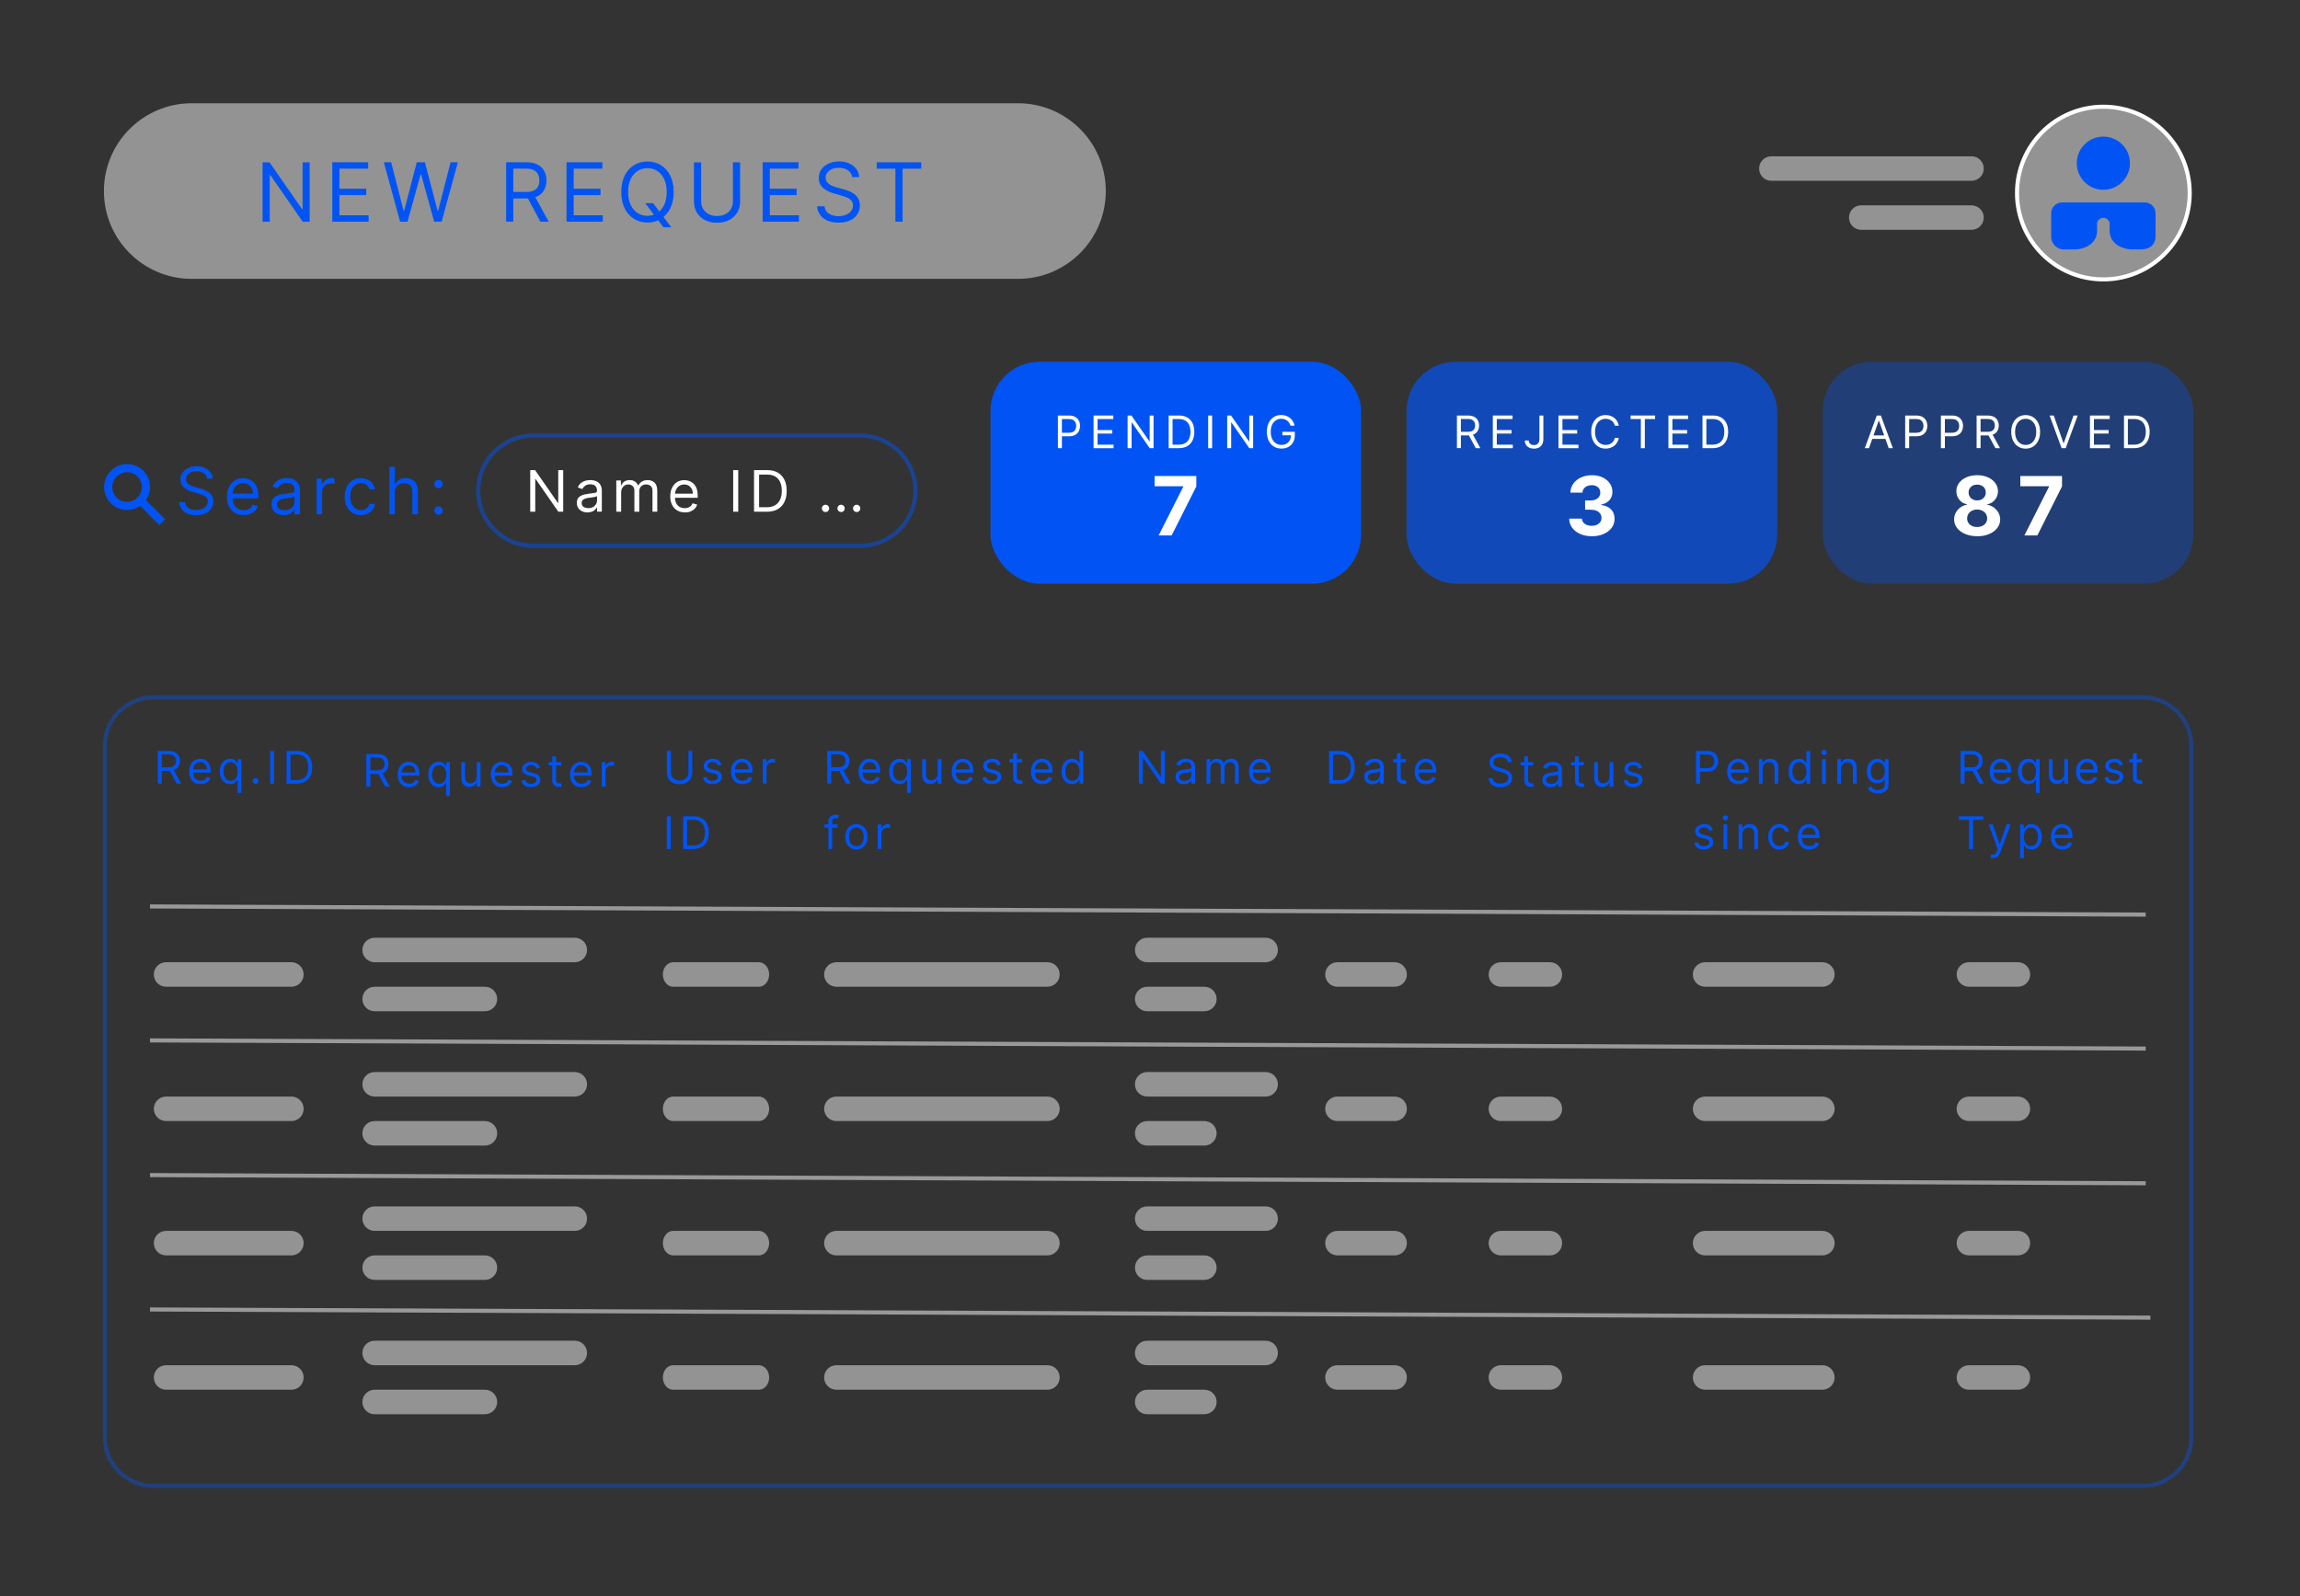 <?xml version="1.0" encoding="UTF-8"?>
<svg xmlns="http://www.w3.org/2000/svg" id="Calque_1" data-name="Calque 1" viewBox="0 0 563.08 390.79">
  <rect x="0" y="0" width="563.08" height="390.79" fill="#333333" stroke="none"/>
  <defs>
    <style>
      .cls-1 {
        opacity: .5;
      }

      .cls-1, .cls-2, .cls-3, .cls-4, .cls-5 {
        fill: none;
      }

      .cls-1, .cls-4 {
        stroke: #fff;
      }

      .cls-6, .cls-3, .cls-7, .cls-8, .cls-9, .cls-10 {
        stroke-width: 0px;
      }

      .cls-6, .cls-9 {
        fill: #0154f3;
      }

      .cls-2 {
        stroke-miterlimit: 4;
        stroke-width: 2px;
      }

      .cls-2, .cls-5 {
        stroke: #0154f3;
      }

      .cls-7 {
        opacity: .47;
      }

      .cls-7, .cls-11, .cls-9, .cls-12, .cls-13 {
        isolation: isolate;
      }

      .cls-7, .cls-10 {
        fill: #fff;
      }

      .cls-8 {
        fill: #cedcf9;
        opacity: 0;
      }

      .cls-14 {
        opacity: .4;
      }

      .cls-15 {
        opacity: .69;
      }

      .cls-16 {
        opacity: .5;
      }

      .cls-12 {
        opacity: .47;
      }

      .cls-13 {
        opacity: .35;
      }
    </style>
  </defs>
  <rect class="cls-8" x="-62.82" y="-903.45" width="678.07" height="2874.7"></rect>
  <g id="Search_:" data-name="Search :" class="cls-11">
    <g class="cls-11">
      <path class="cls-6" d="M50.71,117.2c-.07-.58-.35-1.02-.83-1.34s-1.08-.48-1.78-.48c-.51,0-.97.08-1.35.25-.38.17-.68.4-.9.69-.21.29-.32.62-.32,1,0,.31.08.58.22.8s.34.41.58.55c.23.15.48.27.74.36s.49.17.71.22l1.18.32c.3.08.64.19,1.01.33.37.14.73.33,1.07.57.34.24.62.55.85.92.22.38.33.84.33,1.38,0,.63-.16,1.2-.49,1.71-.33.51-.81.91-1.43,1.21-.63.3-1.39.45-2.28.45-.83,0-1.55-.13-2.16-.4-.61-.27-1.09-.64-1.43-1.12-.35-.48-.54-1.04-.59-1.68h1.45c.04.44.19.8.45,1.09s.59.5.99.64c.4.14.83.21,1.29.21.54,0,1.02-.09,1.45-.26.43-.18.77-.42,1.02-.74s.38-.69.38-1.11c0-.39-.11-.7-.32-.94-.21-.24-.5-.44-.85-.59-.35-.15-.73-.28-1.14-.4l-1.43-.41c-.91-.26-1.63-.63-2.16-1.12-.53-.49-.8-1.12-.8-1.9,0-.65.18-1.22.53-1.71.36-.49.83-.87,1.43-1.14.6-.27,1.27-.41,2.01-.41s1.42.13,2,.4c.58.27,1.05.63,1.39,1.09.34.46.52.99.54,1.57h-1.36Z"></path>
      <path class="cls-6" d="M59.62,126.11c-.84,0-1.57-.19-2.17-.56-.61-.37-1.08-.9-1.4-1.57-.33-.67-.49-1.46-.49-2.35s.16-1.68.49-2.37c.33-.68.79-1.22,1.38-1.6.59-.38,1.28-.58,2.07-.58.45,0,.9.08,1.35.23s.85.4,1.21.74.65.79.87,1.34.32,1.24.32,2.06v.57h-6.73v-1.16h5.36c0-.49-.1-.93-.29-1.32-.2-.39-.47-.69-.83-.91s-.78-.34-1.26-.34c-.54,0-1,.13-1.38.4-.39.26-.69.6-.9,1.03-.21.42-.31.87-.31,1.35v.77c0,.66.12,1.22.34,1.67.23.46.55.8.96,1.04.41.24.88.36,1.43.36.35,0,.67-.05.96-.15.29-.1.53-.25.74-.46.21-.2.37-.46.48-.76l1.29.36c-.14.44-.37.82-.69,1.16-.32.33-.72.59-1.19.77s-1.01.28-1.6.28Z"></path>
      <path class="cls-6" d="M69.45,126.13c-.55,0-1.05-.1-1.51-.31-.45-.21-.81-.52-1.07-.92s-.4-.88-.4-1.45c0-.5.1-.91.29-1.22s.46-.56.79-.74.69-.31,1.09-.4.8-.16,1.21-.21c.53-.07.96-.12,1.29-.16.33-.04.57-.1.73-.18.15-.09.23-.24.23-.45v-.05c0-.56-.15-1-.46-1.31-.3-.31-.77-.47-1.38-.47s-1.14.14-1.51.42c-.36.28-.62.58-.77.9l-1.27-.46c.23-.53.53-.94.91-1.24.38-.3.8-.51,1.25-.62.45-.12.9-.18,1.34-.18.28,0,.6.03.97.1s.72.2,1.06.41c.34.2.63.51.86.93.23.41.34.97.34,1.66v5.75h-1.34v-1.18h-.07c-.09.19-.24.39-.46.61-.21.22-.49.4-.85.55-.35.15-.78.23-1.29.23ZM69.66,124.93c.53,0,.98-.1,1.34-.31s.64-.48.83-.81c.19-.33.28-.68.28-1.04v-1.23c-.06.07-.18.13-.37.18-.19.06-.41.1-.66.14s-.49.07-.72.1c-.23.03-.42.05-.56.07-.35.05-.67.12-.97.22-.3.1-.54.25-.73.45s-.28.47-.28.81c0,.47.17.82.52,1.05.35.24.79.36,1.32.36Z"></path>
      <path class="cls-6" d="M77.51,125.93v-8.73h1.3v1.32h.09c.16-.43.45-.78.86-1.05.42-.27.89-.4,1.41-.4.1,0,.22,0,.37,0,.15,0,.26,0,.33.02v1.36s-.15-.03-.31-.05c-.16-.02-.33-.04-.51-.04-.42,0-.8.09-1.13.26-.33.18-.59.42-.78.73-.19.31-.29.66-.29,1.05v5.52h-1.34Z"></path>
      <path class="cls-6" d="M88.33,126.11c-.82,0-1.52-.19-2.11-.58-.59-.39-1.05-.92-1.36-1.6s-.48-1.45-.48-2.32.16-1.67.49-2.35c.33-.68.79-1.21,1.38-1.6.59-.38,1.28-.58,2.07-.58.61,0,1.17.11,1.66.34.49.23.9.55,1.21.95.31.41.51.89.59,1.43h-1.34c-.1-.4-.33-.75-.68-1.06-.35-.31-.82-.46-1.41-.46-.52,0-.98.14-1.37.41-.39.27-.7.65-.91,1.14-.22.49-.33,1.07-.33,1.72s.11,1.26.32,1.76c.21.5.52.89.91,1.17.39.28.85.42,1.38.42.35,0,.66-.06.95-.18.28-.12.52-.3.72-.52.2-.23.34-.5.42-.82h1.34c-.08.52-.26.98-.56,1.39-.3.41-.69.74-1.18.98-.49.24-1.05.36-1.7.36Z"></path>
      <path class="cls-6" d="M96.66,120.68v5.25h-1.34v-11.64h1.34v4.27h.11c.21-.45.51-.81.92-1.08.41-.27.96-.4,1.64-.4.59,0,1.12.12,1.56.36.45.24.79.6,1.04,1.08.25.49.37,1.1.37,1.85v5.55h-1.34v-5.45c0-.69-.18-1.23-.54-1.61s-.85-.57-1.49-.57c-.44,0-.83.09-1.18.28-.35.19-.62.46-.82.81-.2.36-.3.79-.3,1.3Z"></path>
      <path class="cls-6" d="M107.35,119.54c-.28,0-.52-.1-.72-.3-.2-.2-.3-.44-.3-.72s.1-.52.3-.72c.2-.2.44-.3.72-.3s.52.1.72.3c.2.2.3.44.3.72,0,.19-.05.36-.14.51s-.22.28-.37.37-.32.14-.51.14ZM107.35,126.02c-.28,0-.52-.1-.72-.3-.2-.2-.3-.44-.3-.72s.1-.52.3-.72c.2-.2.44-.3.72-.3s.52.1.72.3.3.44.3.72c0,.19-.05.36-.14.51-.09.16-.22.28-.37.37s-.32.14-.51.14Z"></path>
    </g>
  </g>
  <g id="Rectangle_138" data-name="Rectangle 138" class="cls-14">
    <path class="cls-5" d="M37.73,170.73h486.68c6.65,0,12.05,5.26,12.05,11.75v169.61c0,6.49-5.39,11.75-12.05,11.75H37.73c-6.65,0-12.05-5.26-12.05-11.75v-169.61c0-6.49,5.39-11.75,12.05-11.75Z"></path>
  </g>
  <g>
    <rect id="Rectangle_135-2" data-name="Rectangle 135-2" class="cls-9" x="242.49" y="88.58" width="90.73" height="54.33" rx="12" ry="12"></rect>
    <g class="cls-11">
      <path class="cls-10" d="M258.99,109.74v-8h2.7c.63,0,1.14.11,1.54.34s.7.53.89.91.29.81.29,1.28-.1.9-.29,1.29-.49.69-.88.92-.91.34-1.53.34h-1.94v-.86h1.91c.43,0,.77-.07,1.04-.22s.45-.35.57-.6.18-.54.18-.86-.06-.61-.18-.86-.31-.45-.57-.6-.61-.22-1.05-.22h-1.7v7.14h-.97Z"></path>
      <path class="cls-10" d="M267.73,109.74v-8h4.83v.86h-3.86v2.7h3.61v.86h-3.61v2.72h3.92v.86h-4.89Z"></path>
      <path class="cls-10" d="M282.41,101.74v8h-.94l-4.36-6.28h-.08v6.28h-.97v-8h.94l4.38,6.3h.08v-6.3h.95Z"></path>
      <path class="cls-10" d="M288.58,109.74h-2.47v-8h2.58c.78,0,1.44.16,1.99.48.55.32.97.78,1.27,1.37.29.59.44,1.31.44,2.13s-.15,1.55-.45,2.15-.73,1.06-1.3,1.38c-.57.32-1.26.48-2.07.48ZM287.08,108.88h1.44c.66,0,1.21-.13,1.64-.38.43-.25.76-.62.97-1.09.21-.47.32-1.03.32-1.68s-.11-1.2-.32-1.67-.53-.83-.95-1.08c-.42-.25-.94-.38-1.57-.38h-1.55v6.28Z"></path>
      <path class="cls-10" d="M296.75,101.74v8h-.97v-8h.97Z"></path>
      <path class="cls-10" d="M306.79,101.74v8h-.94l-4.36-6.28h-.08v6.28h-.97v-8h.94l4.38,6.3h.08v-6.3h.95Z"></path>
      <path class="cls-10" d="M315.95,104.24c-.09-.26-.2-.5-.34-.71s-.3-.39-.5-.54-.41-.26-.65-.34-.51-.12-.8-.12c-.47,0-.9.12-1.29.37s-.7.61-.93,1.08-.34,1.06-.34,1.75.12,1.28.35,1.75.54.84.94,1.08.84.37,1.34.37c.46,0,.86-.1,1.21-.29s.62-.48.82-.84.29-.79.29-1.28l.3.06h-2.41v-.86h3.05v.86c0,.66-.14,1.23-.42,1.72s-.67.86-1.16,1.13-1.05.4-1.69.4c-.71,0-1.33-.17-1.87-.5s-.95-.81-1.25-1.42-.45-1.34-.45-2.19c0-.63.09-1.2.26-1.71s.41-.94.72-1.29.68-.63,1.11-.82.9-.29,1.41-.29c.42,0,.82.06,1.18.19s.69.3.98.54.53.5.72.82.33.67.4,1.06h-1Z"></path>
    </g>
    <g class="cls-11">
      <path class="cls-10" d="M283.66,131.09l6.03-11.93v-.1h-7.02v-2.51h10.21v2.55l-6.04,12h-3.17Z"></path>
    </g>
  </g>
  <g>
    <g class="cls-13">
      <rect id="Rectangle_135-2-2" data-name="Rectangle 135-2" class="cls-9" x="446.23" y="88.58" width="90.73" height="54.33" rx="12" ry="12"></rect>
    </g>
    <g class="cls-11">
      <path class="cls-10" d="M457.55,109.74h-1.02l2.94-8h1l2.94,8h-1.02l-2.39-6.73h-.06l-2.39,6.73ZM457.93,106.61h4.09v.86h-4.09v-.86Z"></path>
      <path class="cls-10" d="M466.42,109.74v-8h2.7c.63,0,1.14.11,1.54.34s.7.53.89.91.29.81.29,1.28-.1.9-.29,1.29-.49.69-.88.92-.91.34-1.53.34h-1.94v-.86h1.91c.43,0,.78-.07,1.04-.22s.45-.35.57-.6.18-.54.18-.86-.06-.61-.18-.86-.31-.45-.57-.6-.61-.22-1.05-.22h-1.7v7.14h-.97Z"></path>
      <path class="cls-10" d="M475.16,109.74v-8h2.7c.63,0,1.14.11,1.54.34.4.23.7.53.89.91.19.38.29.81.29,1.28s-.1.9-.29,1.29-.49.69-.88.92-.91.34-1.53.34h-1.94v-.86h1.91c.43,0,.78-.07,1.04-.22.26-.15.45-.35.57-.6.12-.25.18-.54.18-.86s-.06-.61-.18-.86c-.12-.25-.31-.45-.57-.6-.26-.14-.61-.22-1.05-.22h-1.7v7.14h-.97Z"></path>
      <path class="cls-10" d="M483.91,109.74v-8h2.7c.62,0,1.14.11,1.54.32.4.21.7.5.89.87.19.37.29.79.29,1.26s-.1.89-.29,1.25c-.19.36-.49.65-.89.86s-.91.31-1.53.31h-2.19v-.88h2.16c.43,0,.77-.06,1.03-.19s.45-.3.57-.53c.12-.23.18-.51.18-.83s-.06-.6-.18-.84c-.12-.24-.31-.42-.57-.56-.26-.13-.61-.2-1.04-.2h-1.7v7.14h-.97ZM487.67,106.15l1.97,3.59h-1.12l-1.94-3.59h1.09Z"></path>
      <path class="cls-10" d="M499.45,105.74c0,.84-.15,1.57-.46,2.19s-.72,1.09-1.25,1.42-1.14.5-1.82.5-1.29-.17-1.82-.5-.95-.81-1.25-1.42-.46-1.34-.46-2.19.15-1.57.46-2.19.72-1.09,1.25-1.42,1.14-.5,1.82-.5,1.29.17,1.82.5.95.81,1.25,1.42.46,1.34.46,2.19ZM498.51,105.74c0-.69-.12-1.28-.35-1.75s-.54-.84-.93-1.08c-.39-.25-.83-.37-1.31-.37s-.92.12-1.31.37c-.39.25-.7.61-.93,1.08s-.35,1.06-.35,1.75.12,1.28.35,1.75.54.84.93,1.08c.39.25.83.37,1.31.37s.92-.12,1.31-.37c.39-.25.7-.61.93-1.08s.35-1.06.35-1.75Z"></path>
      <path class="cls-10" d="M502.79,101.74l2.38,6.73h.09l2.38-6.73h1.02l-2.94,8h-1l-2.94-8h1.02Z"></path>
      <path class="cls-10" d="M511.66,109.74v-8h4.83v.86h-3.86v2.7h3.61v.86h-3.61v2.72h3.92v.86h-4.89Z"></path>
      <path class="cls-10" d="M522.46,109.74h-2.47v-8h2.58c.78,0,1.44.16,1.99.48s.98.78,1.27,1.37.44,1.31.44,2.13-.15,1.55-.45,2.15-.73,1.06-1.3,1.38-1.26.48-2.07.48ZM520.96,108.88h1.44c.66,0,1.21-.13,1.64-.38s.76-.62.97-1.09.32-1.03.32-1.68-.11-1.2-.32-1.67-.53-.83-.95-1.08-.94-.38-1.57-.38h-1.55v6.28Z"></path>
    </g>
    <g>
      <path class="cls-10" d="M484.04,131.29c-1.09,0-2.07-.18-2.92-.54s-1.52-.85-2-1.47c-.48-.62-.72-1.32-.72-2.11,0-.61.14-1.16.42-1.67s.65-.93,1.13-1.27c.48-.34,1.01-.55,1.61-.65v-.1c-.78-.16-1.41-.53-1.89-1.13s-.72-1.3-.72-2.09c0-.75.22-1.42.66-2.01.44-.59,1.04-1.05,1.81-1.39s1.64-.51,2.62-.51,1.85.17,2.62.51c.77.34,1.38.81,1.81,1.4.44.59.66,1.26.67,2.01,0,.8-.25,1.5-.74,2.1-.49.6-1.11.97-1.88,1.13v.1c.58.09,1.11.31,1.59.65.47.34.85.76,1.14,1.27s.42,1.07.43,1.67c0,.79-.25,1.49-.73,2.11s-1.15,1.11-2,1.47c-.85.36-1.82.54-2.92.54ZM484.04,129.03c.49,0,.91-.09,1.28-.27.37-.18.65-.42.86-.74.21-.32.31-.68.31-1.09s-.11-.79-.32-1.12-.5-.58-.87-.77c-.36-.19-.78-.28-1.26-.28s-.89.09-1.26.28c-.37.19-.66.44-.87.77-.21.32-.32.7-.32,1.12s.1.78.3,1.09c.2.31.49.56.86.74s.79.27,1.28.27ZM484.04,122.53c.41,0,.77-.08,1.09-.25.32-.17.57-.4.75-.69.18-.29.27-.63.27-1.02s-.09-.71-.27-1c-.18-.29-.43-.51-.74-.67-.31-.16-.68-.25-1.09-.25s-.78.08-1.09.25c-.32.16-.56.39-.74.67-.18.29-.27.62-.27,1s.09.72.27,1.02c.18.29.43.52.75.69.32.17.68.25,1.09.25Z"></path>
      <path class="cls-10" d="M495.61,131.09l6.03-11.93v-.1h-7.03v-2.51h10.21v2.55l-6.04,12h-3.17Z"></path>
    </g>
  </g>
  <path id="Tracé_124" data-name="Tracé 124" class="cls-1" d="M36.73,221.94l488.58,2"></path>
  <path id="Tracé_125" data-name="Tracé 125" class="cls-1" d="M36.73,254.74l488.58,2"></path>
  <g id="Groupe_332" data-name="Groupe 332" class="cls-16">
    <g id="Rectangle_10-2" data-name="Rectangle 10-2">
      <path class="cls-3" d="M130.57,106.15h86.55c7.73,0,14,6.27,14,14h0c0,7.73-6.27,14-14,14h-86.55c-7.73,0-14-6.27-14-14h0c0-7.73,6.27-14,14-14Z"></path>
      <path class="cls-5" d="M130.57,106.65h80.05c7.46,0,13.5,6.04,13.5,13.5h0c0,7.46-6.04,13.5-13.5,13.5h-80.05c-7.46,0-13.5-6.04-13.5-13.5h0c0-7.46,6.04-13.5,13.5-13.5Z"></path>
    </g>
  </g>
  <g id="Name_ID_" data-name="Name ID " class="cls-11">
    <g class="cls-11">
      <path class="cls-10" d="M137.88,115.11v10.18h-1.19l-5.55-7.99h-.1v7.99h-1.23v-10.18h1.19l5.57,8.01h.1v-8.01h1.21Z"></path>
      <path class="cls-10" d="M143.83,125.47c-.48,0-.92-.09-1.32-.28-.39-.18-.71-.45-.94-.8s-.35-.77-.35-1.27c0-.44.09-.79.26-1.07s.4-.49.69-.64c.29-.16.61-.27.96-.35s.7-.14,1.06-.19c.46-.06.84-.1,1.13-.14.29-.03.5-.08.64-.16.13-.08.2-.21.2-.4v-.04c0-.49-.13-.87-.4-1.14-.27-.27-.67-.41-1.21-.41s-1,.12-1.32.37c-.32.25-.54.51-.67.79l-1.11-.4c.2-.46.46-.83.8-1.09.33-.26.7-.44,1.09-.55.4-.1.79-.16,1.17-.16.24,0,.53.03.85.09.32.06.63.18.93.36.3.18.55.45.75.81.2.36.3.85.3,1.45v5.03h-1.17v-1.03h-.06c-.08.17-.21.34-.4.53-.19.19-.43.35-.74.48-.31.13-.68.2-1.13.2ZM144.01,124.42c.46,0,.86-.09,1.18-.27.32-.18.56-.42.73-.71s.25-.59.25-.91v-1.07c-.05.06-.16.11-.33.16-.17.05-.36.09-.58.12-.22.03-.43.06-.63.09-.2.03-.37.05-.5.06-.3.04-.59.1-.85.19s-.48.22-.64.39-.24.41-.24.71c0,.41.15.72.46.92s.69.31,1.16.31Z"></path>
      <path class="cls-10" d="M150.88,125.29v-7.64h1.13v1.19h.1c.16-.41.42-.72.77-.95.35-.23.78-.34,1.28-.34s.92.11,1.26.34c.34.23.6.54.79.95h.08c.2-.39.49-.71.88-.94.39-.23.86-.35,1.41-.35.68,0,1.24.21,1.68.64s.65,1.09.65,1.99v5.11h-1.17v-5.11c0-.56-.15-.97-.46-1.21-.31-.24-.67-.36-1.09-.36-.54,0-.95.16-1.25.48-.3.32-.44.73-.44,1.23v4.97h-1.19v-5.23c0-.43-.14-.78-.42-1.05-.28-.27-.64-.4-1.09-.4-.3,0-.59.08-.85.24-.26.16-.48.39-.64.67-.16.29-.24.62-.24.99v4.77h-1.17Z"></path>
      <path class="cls-10" d="M167.65,125.45c-.74,0-1.37-.16-1.9-.49-.53-.33-.94-.78-1.23-1.37-.29-.59-.43-1.27-.43-2.06s.14-1.47.43-2.07c.29-.6.69-1.07,1.2-1.4.51-.34,1.12-.5,1.81-.5.4,0,.79.07,1.18.2.39.13.74.35,1.06.64.32.3.57.69.76,1.18.19.49.28,1.09.28,1.8v.5h-5.89v-1.01h4.69c0-.43-.08-.82-.26-1.15s-.41-.61-.73-.8c-.31-.2-.68-.29-1.11-.29-.47,0-.87.12-1.21.35s-.6.53-.78.9c-.18.37-.27.76-.27,1.18v.68c0,.58.1,1.06.3,1.46.2.4.48.7.84.91.36.21.77.31,1.25.31.31,0,.59-.04.84-.13s.47-.22.65-.4c.18-.18.32-.4.42-.66l1.13.32c-.12.38-.32.72-.6,1.01s-.63.51-1.04.68c-.41.16-.88.24-1.4.24Z"></path>
      <path class="cls-10" d="M180.73,115.11v10.18h-1.23v-10.18h1.23Z"></path>
      <path class="cls-10" d="M187.74,125.29h-3.14v-10.18h3.28c.99,0,1.83.2,2.54.61.7.41,1.24.99,1.62,1.75.37.76.56,1.66.56,2.72s-.19,1.97-.57,2.74-.93,1.35-1.65,1.76-1.6.61-2.63.61ZM185.83,124.2h1.83c.84,0,1.54-.16,2.09-.49.55-.32.96-.79,1.24-1.39.27-.6.41-1.31.41-2.14s-.13-1.53-.4-2.13-.67-1.05-1.2-1.37c-.53-.32-1.2-.48-1.99-.48h-1.97v7.99Z"></path>
      <path class="cls-10" d="M202.1,125.37c-.25,0-.46-.09-.63-.26-.17-.18-.26-.39-.26-.63s.09-.46.26-.63.39-.26.63-.26.46.09.63.26c.18.17.26.39.26.63,0,.16-.04.31-.12.45-.08.14-.19.25-.32.33-.13.08-.28.12-.45.12ZM205.91,125.37c-.25,0-.46-.09-.63-.26s-.26-.39-.26-.63.09-.46.26-.63c.18-.18.39-.26.63-.26s.46.09.63.26c.18.17.26.39.26.63,0,.16-.04.31-.12.45s-.19.25-.32.33c-.13.08-.28.12-.45.12ZM209.73,125.37c-.25,0-.46-.09-.63-.26-.18-.18-.26-.39-.26-.63s.09-.46.26-.63c.17-.18.39-.26.63-.26s.46.09.63.26c.18.17.26.39.26.63,0,.16-.04.31-.12.45s-.19.25-.32.33-.28.12-.45.12Z"></path>
    </g>
  </g>
  <g id="Groupe_333" data-name="Groupe 333">
    <g id="Ellipse_32" data-name="Ellipse 32">
      <circle class="cls-3" cx="31.11" cy="119.24" r="5.62"></circle>
      <circle class="cls-2" cx="31.11" cy="119.24" r="4.62"></circle>
    </g>
    <path id="Tracé_123-2" data-name="Tracé 123-2" class="cls-2" d="M34.69,122.83l5.03,5.03"></path>
  </g>
  <g>
    <g class="cls-15">
      <rect id="Rectangle_135-2-3" data-name="Rectangle 135-2" class="cls-9" x="344.36" y="88.58" width="90.73" height="54.33" rx="12" ry="12"></rect>
    </g>
    <g class="cls-11">
      <path class="cls-10" d="M356.68,109.74v-8h2.7c.62,0,1.14.11,1.54.32s.7.5.89.87.29.79.29,1.26-.1.89-.29,1.25-.49.65-.89.86-.91.31-1.53.31h-2.19v-.88h2.16c.43,0,.77-.06,1.03-.19s.45-.3.57-.53.18-.51.18-.83-.06-.6-.18-.84-.31-.42-.57-.56-.61-.2-1.04-.2h-1.7v7.14h-.97ZM360.45,106.15l1.97,3.59h-1.12l-1.94-3.59h1.09Z"></path>
      <path class="cls-10" d="M365.47,109.74v-8h4.83v.86h-3.86v2.7h3.61v.86h-3.61v2.72h3.92v.86h-4.89Z"></path>
      <path class="cls-10" d="M376.87,101.74h.97v5.72c0,.51-.09.94-.28,1.3s-.45.63-.79.81c-.34.18-.74.28-1.21.28-.44,0-.83-.08-1.17-.24-.34-.16-.61-.39-.8-.69s-.29-.65-.29-1.06h.95c0,.23.06.42.17.59s.27.3.47.39c.2.09.42.14.68.14.28,0,.52-.06.71-.18s.34-.29.45-.52c.1-.23.15-.51.15-.84v-5.72Z"></path>
      <path class="cls-10" d="M381.54,109.74v-8h4.83v.86h-3.86v2.7h3.61v.86h-3.61v2.72h3.92v.86h-4.89Z"></path>
      <path class="cls-10" d="M396.31,104.24h-.97c-.06-.28-.16-.52-.3-.73-.14-.21-.31-.39-.52-.53-.2-.14-.43-.25-.67-.33-.25-.07-.5-.11-.77-.11-.48,0-.92.12-1.31.37-.39.25-.7.61-.93,1.08s-.35,1.06-.35,1.75.12,1.28.35,1.75.54.84.93,1.08c.39.25.83.37,1.31.37.27,0,.52-.04.77-.11.24-.07.47-.18.67-.33.2-.14.37-.32.52-.54.14-.21.24-.46.3-.73h.97c-.07.41-.21.77-.4,1.1-.19.32-.43.6-.72.82-.29.23-.61.4-.96.51s-.74.18-1.14.18c-.68,0-1.29-.17-1.82-.5s-.95-.81-1.25-1.42-.46-1.34-.46-2.19.15-1.57.46-2.19.72-1.09,1.25-1.42,1.14-.5,1.82-.5c.4,0,.78.06,1.14.18s.68.29.96.51c.29.23.53.5.72.82.19.32.33.69.4,1.1Z"></path>
      <path class="cls-10" d="M399.2,102.6v-.86h6v.86h-2.52v7.14h-.97v-7.14h-2.52Z"></path>
      <path class="cls-10" d="M408.46,109.74v-8h4.83v.86h-3.86v2.7h3.61v.86h-3.61v2.72h3.92v.86h-4.89Z"></path>
      <path class="cls-10" d="M419.27,109.74h-2.47v-8h2.58c.78,0,1.44.16,1.99.48s.97.78,1.27,1.37.44,1.31.44,2.13-.15,1.55-.45,2.15-.73,1.06-1.3,1.38-1.26.48-2.07.48ZM417.77,108.88h1.44c.66,0,1.21-.13,1.64-.38s.76-.62.97-1.09.32-1.03.32-1.68-.11-1.2-.32-1.67-.53-.83-.95-1.08-.94-.38-1.57-.38h-1.55v6.28Z"></path>
    </g>
    <path class="cls-10" d="M389.68,131.29c-1.06,0-2-.18-2.83-.55s-1.48-.87-1.95-1.52c-.48-.65-.72-1.39-.73-2.24h3.1c.02.36.14.67.35.93.22.27.5.48.86.62s.76.22,1.21.22.88-.08,1.24-.25c.36-.17.64-.4.85-.69.2-.29.3-.63.3-1.02s-.11-.73-.32-1.03c-.22-.3-.52-.54-.92-.71-.4-.17-.88-.25-1.42-.25h-1.36v-2.26h1.36c.46,0,.88-.08,1.23-.24s.63-.38.83-.67c.2-.29.3-.62.3-1s-.09-.69-.26-.96c-.17-.28-.41-.49-.72-.65-.31-.16-.67-.23-1.08-.23s-.8.08-1.14.22c-.35.15-.62.36-.83.64-.21.28-.32.6-.33.97h-2.95c.01-.84.25-1.58.72-2.22.46-.64,1.09-1.14,1.88-1.5.79-.36,1.68-.54,2.67-.54s1.88.18,2.63.55,1.34.86,1.76,1.47.63,1.31.62,2.08c0,.81-.25,1.49-.76,2.04-.51.54-1.17.89-1.99,1.04v.11c1.07.14,1.89.51,2.45,1.11.56.6.84,1.36.83,2.26,0,.83-.23,1.57-.71,2.21s-1.14,1.15-1.98,1.52c-.84.37-1.81.55-2.9.55Z"></path>
  </g>
  <g id="Satus" class="cls-11">
    <g class="cls-11">
      <path class="cls-6" d="M369.16,186.62c-.05-.4-.24-.7-.57-.92s-.74-.33-1.23-.33c-.35,0-.66.06-.93.17s-.47.27-.62.47-.22.43-.22.68c0,.21.05.4.15.55s.24.28.4.38.33.18.51.25.34.12.49.15l.81.22c.21.05.44.13.7.23s.5.23.74.39.43.38.58.63.23.57.23.95c0,.43-.11.82-.34,1.17s-.55.63-.98.83-.95.31-1.57.31c-.57,0-1.07-.09-1.49-.28s-.75-.44-.98-.77-.37-.71-.4-1.15h1c.03.3.13.55.31.75s.41.34.68.44.57.14.89.14c.37,0,.7-.06,1-.18s.53-.29.7-.51.26-.47.26-.76c0-.27-.07-.48-.22-.65s-.34-.3-.59-.41-.5-.2-.79-.27l-.98-.28c-.62-.18-1.12-.44-1.48-.77s-.55-.77-.55-1.31c0-.45.12-.84.37-1.17s.57-.59.98-.78.87-.28,1.38-.28.97.09,1.38.28.72.43.96.75.36.68.37,1.08h-.94Z"></path>
      <path class="cls-6" d="M375.38,186.62v.78h-3.11v-.78h3.11ZM373.18,185.18h.92v5.72c0,.26.04.46.12.58.08.13.18.21.3.26s.25.06.38.06c.1,0,.18,0,.25-.02.06-.01.12-.02.16-.03l.19.83c-.06.02-.15.05-.26.07-.11.02-.25.04-.43.04-.26,0-.52-.06-.76-.17-.25-.11-.46-.28-.62-.51-.16-.23-.24-.52-.24-.87v-5.97Z"></path>
      <path class="cls-6" d="M379.64,192.76c-.38,0-.73-.07-1.04-.22-.31-.14-.56-.35-.74-.63-.18-.27-.27-.61-.27-1,0-.34.07-.62.2-.84.13-.21.32-.38.54-.51s.48-.21.75-.28c.27-.06.55-.11.83-.15.36-.05.66-.08.89-.11.23-.02.39-.07.5-.13s.16-.16.16-.31v-.03c0-.39-.11-.68-.31-.9-.21-.21-.53-.32-.95-.32s-.79.1-1.04.29-.43.4-.53.62l-.88-.31c.16-.36.37-.65.63-.85s.55-.35.86-.43c.31-.08.62-.12.92-.12.19,0,.41.02.67.07.25.05.49.14.73.28.24.14.43.35.59.64s.23.66.23,1.14v3.95h-.92v-.81h-.05c-.06.13-.17.27-.31.42-.15.15-.34.27-.58.38s-.54.16-.89.16ZM379.78,191.93c.36,0,.67-.07.92-.21.25-.14.44-.33.57-.55s.19-.46.19-.71v-.84s-.12.09-.26.13c-.13.04-.28.07-.45.1-.17.03-.34.05-.5.07s-.29.04-.39.05c-.24.03-.46.08-.67.15s-.37.17-.5.31c-.13.14-.19.32-.19.56,0,.32.12.56.36.72s.54.24.91.24Z"></path>
      <path class="cls-6" d="M387.78,186.62v.78h-3.11v-.78h3.11ZM385.58,185.18h.92v5.72c0,.26.04.46.12.58s.18.21.3.26.25.06.38.06c.1,0,.19,0,.25-.02s.12-.02.16-.03l.19.83c-.06.02-.15.05-.26.07s-.25.04-.43.04c-.26,0-.52-.06-.76-.17s-.46-.28-.62-.51-.24-.52-.24-.87v-5.97Z"></path>
      <path class="cls-6" d="M394.06,190.16v-3.55h.92v6h-.92v-1.02h-.06c-.14.3-.36.56-.66.78s-.67.32-1.12.32c-.38,0-.71-.08-1-.25-.29-.17-.52-.42-.69-.75-.17-.33-.25-.76-.25-1.27v-3.81h.92v3.75c0,.44.12.79.37,1.05s.56.39.94.39c.23,0,.46-.06.7-.18s.44-.3.6-.54c.16-.24.24-.55.24-.93Z"></path>
      <path class="cls-6" d="M402.02,187.96l-.83.23c-.05-.14-.13-.27-.23-.4-.1-.13-.24-.24-.41-.33s-.39-.13-.66-.13c-.37,0-.67.08-.92.25-.24.17-.37.38-.37.64,0,.23.08.41.25.54.17.13.43.24.78.33l.89.22c.54.13.94.33,1.2.6.26.27.39.61.39,1.03,0,.34-.1.65-.29.92-.2.27-.47.48-.82.64s-.76.23-1.23.23c-.61,0-1.12-.13-1.52-.4-.4-.27-.65-.65-.76-1.16l.88-.22c.08.32.24.57.47.73.23.16.54.24.92.24.43,0,.77-.09,1.03-.28s.38-.4.38-.66c0-.21-.07-.38-.22-.53-.15-.14-.37-.25-.67-.32l-1-.23c-.55-.13-.95-.33-1.21-.61-.26-.27-.38-.62-.38-1.03,0-.34.1-.64.29-.9s.45-.46.79-.61.71-.22,1.13-.22c.59,0,1.06.13,1.4.39s.58.6.72,1.03Z"></path>
    </g>
  </g>
  <g id="Type_of_request" data-name="Type of request" class="cls-11">
    <g class="cls-11">
      <path class="cls-6" d="M479.99,191.87v-8h2.7c.62,0,1.14.11,1.54.32.4.21.7.5.89.87.19.37.29.79.29,1.26s-.1.89-.29,1.25c-.19.36-.49.65-.89.86s-.91.31-1.53.31h-2.19v-.88h2.16c.43,0,.77-.06,1.03-.19s.45-.3.57-.53c.12-.23.18-.51.18-.83s-.06-.6-.18-.84c-.12-.24-.31-.42-.57-.56-.26-.13-.61-.2-1.04-.2h-1.7v7.14h-.97ZM483.75,188.28l1.97,3.59h-1.12l-1.94-3.59h1.09Z"></path>
      <path class="cls-6" d="M489.89,192c-.58,0-1.08-.13-1.49-.38s-.74-.62-.96-1.08c-.22-.46-.34-1-.34-1.62s.11-1.16.34-1.63c.23-.47.54-.84.95-1.1.41-.26.88-.4,1.42-.4.31,0,.62.05.93.16s.58.27.83.51.45.54.6.92.22.85.22,1.41v.39h-4.62v-.8h3.69c0-.34-.07-.64-.2-.91-.13-.27-.32-.48-.57-.63s-.54-.23-.87-.23c-.37,0-.68.09-.95.27-.27.18-.47.42-.62.71-.14.29-.21.6-.21.93v.53c0,.45.08.84.24,1.15.16.31.38.55.66.71s.61.24.98.24c.24,0,.46-.03.66-.1.2-.07.37-.17.51-.31.14-.14.25-.31.33-.52l.89.25c-.09.3-.25.57-.47.79-.22.23-.49.41-.82.53-.33.13-.69.19-1.1.19Z"></path>
      <path class="cls-6" d="M498.43,194.12v-3.17h-.08c-.07.11-.16.25-.29.41s-.3.31-.54.44-.54.19-.93.19c-.5,0-.94-.13-1.32-.38s-.68-.61-.9-1.08-.32-1.01-.32-1.65.11-1.18.32-1.64.52-.82.9-1.07.83-.38,1.34-.38c.39,0,.7.06.93.19s.4.27.52.44.21.3.28.4h.11v-.95h.89v8.25h-.92ZM496.73,191.17c.37,0,.68-.1.94-.29s.45-.46.58-.81.2-.74.2-1.2-.06-.84-.2-1.18-.32-.6-.58-.79-.57-.28-.95-.28-.71.1-.97.3-.45.47-.58.81-.19.72-.19,1.14.07.81.2,1.16.33.62.59.83.58.31.97.31Z"></path>
      <path class="cls-6" d="M505.37,189.42v-3.55h.92v6h-.92v-1.02h-.06c-.14.3-.36.56-.66.78s-.67.32-1.12.32c-.38,0-.71-.08-1-.25s-.52-.42-.69-.75-.25-.76-.25-1.27v-3.81h.92v3.75c0,.44.12.79.37,1.05s.56.39.94.39c.23,0,.46-.06.7-.18s.44-.3.6-.54.24-.55.24-.93Z"></path>
      <path class="cls-6" d="M511.04,192c-.58,0-1.08-.13-1.49-.38s-.74-.62-.96-1.08-.34-1-.34-1.62.11-1.16.34-1.63.54-.84.95-1.1.88-.4,1.42-.4c.31,0,.62.05.93.16s.58.27.83.51.45.54.6.92.22.85.22,1.41v.39h-4.62v-.8h3.69c0-.34-.07-.64-.2-.91s-.32-.48-.57-.63-.54-.23-.87-.23c-.37,0-.68.09-.95.27s-.47.42-.62.71-.21.6-.21.93v.53c0,.45.08.84.24,1.15s.38.55.66.71.61.24.98.24c.24,0,.46-.03.66-.1s.37-.17.51-.31.25-.31.33-.52l.89.25c-.09.3-.25.57-.47.79s-.49.41-.82.53-.69.19-1.1.19Z"></path>
      <path class="cls-6" d="M519.74,187.22l-.83.23c-.05-.14-.13-.27-.23-.4-.1-.13-.24-.24-.41-.33s-.39-.13-.66-.13c-.37,0-.67.08-.92.25-.24.17-.37.38-.37.64,0,.23.08.41.25.54.17.13.43.24.78.33l.89.22c.54.13.94.33,1.2.6.26.27.39.61.39,1.03,0,.34-.1.65-.29.92-.2.27-.47.48-.82.64s-.76.23-1.23.23c-.61,0-1.12-.13-1.52-.4-.4-.27-.66-.65-.76-1.16l.88-.22c.08.32.24.57.47.73.23.16.54.24.92.24.43,0,.77-.09,1.03-.28s.38-.4.38-.66c0-.21-.07-.38-.22-.53-.15-.14-.37-.25-.67-.32l-1-.23c-.55-.13-.95-.33-1.21-.61-.26-.27-.38-.62-.38-1.03,0-.34.1-.64.29-.9s.45-.46.79-.61.71-.22,1.13-.22c.59,0,1.06.13,1.4.39s.58.6.72,1.03Z"></path>
      <path class="cls-6" d="M524.39,185.87v.78h-3.11v-.78h3.11ZM522.19,184.44h.92v5.72c0,.26.04.46.12.58.08.13.18.21.3.26s.25.06.38.06c.1,0,.19,0,.25-.02.07-.01.12-.02.16-.03l.19.83c-.06.02-.15.05-.26.07-.11.02-.25.04-.43.04-.26,0-.51-.06-.76-.17-.25-.11-.45-.28-.62-.51-.16-.23-.24-.52-.24-.87v-5.97Z"></path>
    </g>
    <g class="cls-11">
      <path class="cls-6" d="M479.55,200.73v-.86h6v.86h-2.52v7.14h-.97v-7.14h-2.52Z"></path>
      <path class="cls-6" d="M487.93,210.12c-.16,0-.29-.01-.42-.04s-.21-.05-.25-.07l.23-.81c.22.06.42.08.59.06s.32-.09.46-.23.26-.36.37-.66l.17-.47-2.22-6.03h1l1.66,4.78h.06l1.66-4.78h1l-2.55,6.88c-.12.31-.26.57-.43.77s-.37.36-.59.46-.47.15-.75.15Z"></path>
      <path class="cls-6" d="M494.56,210.12v-8.25h.89v.95h.11c.07-.1.16-.24.28-.4s.29-.31.52-.44.54-.19.93-.19c.51,0,.95.13,1.34.38s.69.61.9,1.07.32,1.01.32,1.64-.11,1.19-.32,1.65-.52.82-.9,1.08-.82.38-1.32.38c-.38,0-.69-.06-.93-.19s-.41-.28-.54-.44-.22-.3-.29-.41h-.08v3.17h-.92ZM495.47,204.87c0,.45.07.85.2,1.2s.33.61.58.81.57.29.94.29.71-.1.97-.31.46-.48.59-.83.2-.74.2-1.16-.06-.8-.19-1.14-.32-.61-.58-.81-.58-.3-.97-.3-.69.09-.95.28-.45.45-.58.79-.2.73-.2,1.18Z"></path>
      <path class="cls-6" d="M504.88,208c-.58,0-1.08-.13-1.49-.38s-.74-.62-.96-1.08c-.22-.46-.34-1-.34-1.62s.11-1.16.34-1.63c.23-.47.54-.84.95-1.1.41-.26.88-.4,1.42-.4.31,0,.62.05.93.16s.58.27.83.51.45.54.6.92.22.85.22,1.41v.39h-4.62v-.8h3.69c0-.34-.07-.64-.2-.91-.13-.27-.32-.48-.57-.63s-.54-.23-.87-.23c-.37,0-.68.09-.95.27-.27.18-.47.42-.62.71-.14.29-.21.6-.21.93v.53c0,.45.08.84.24,1.15.16.31.38.55.66.71s.61.24.98.24c.24,0,.46-.03.66-.1.2-.07.37-.17.51-.31.14-.14.25-.31.33-.52l.89.25c-.09.3-.25.57-.47.79-.22.23-.49.41-.82.53-.33.13-.69.19-1.1.19Z"></path>
    </g>
  </g>
  <g id="User_ID" data-name="User ID" class="cls-11">
    <g class="cls-11">
      <path class="cls-6" d="M168.5,183.87h.97v5.3c0,.55-.13,1.03-.38,1.46-.26.43-.62.77-1.08,1.01-.47.25-1.01.37-1.64.37s-1.17-.12-1.64-.37c-.47-.25-.83-.58-1.08-1.01-.26-.43-.38-.92-.38-1.46v-5.3h.97v5.22c0,.39.09.74.26,1.04s.42.54.74.71c.32.17.7.26,1.15.26s.83-.09,1.15-.26.57-.41.74-.71c.17-.3.26-.65.26-1.04v-5.22Z"></path>
      <path class="cls-6" d="M176.63,187.22l-.83.23c-.05-.14-.13-.27-.23-.4-.1-.13-.24-.24-.41-.33s-.39-.13-.66-.13c-.37,0-.67.08-.92.25-.24.17-.37.38-.37.64,0,.23.08.41.25.54.17.13.43.24.78.33l.89.22c.54.13.94.33,1.2.6.26.27.39.61.39,1.03,0,.34-.1.65-.29.92-.2.27-.47.48-.82.64s-.76.23-1.23.23c-.61,0-1.12-.13-1.52-.4-.4-.27-.65-.65-.76-1.16l.88-.22c.08.32.24.57.47.73.23.16.54.24.92.24.43,0,.77-.09,1.03-.28s.38-.4.38-.66c0-.21-.07-.38-.22-.53-.15-.14-.37-.25-.67-.32l-1-.23c-.55-.13-.95-.33-1.21-.61-.26-.27-.38-.62-.38-1.03,0-.34.1-.64.29-.9s.45-.46.79-.61.71-.22,1.13-.22c.59,0,1.06.13,1.4.39s.58.6.72,1.03Z"></path>
      <path class="cls-6" d="M181.75,192c-.58,0-1.08-.13-1.49-.38s-.74-.62-.96-1.08c-.22-.46-.34-1-.34-1.62s.11-1.16.34-1.63c.23-.47.54-.84.95-1.1.41-.26.88-.4,1.42-.4.31,0,.62.05.93.16s.58.27.83.51.45.54.6.92.22.85.22,1.41v.39h-4.62v-.8h3.69c0-.34-.07-.64-.2-.91-.13-.27-.32-.48-.57-.63s-.54-.23-.87-.23c-.37,0-.68.09-.95.27-.27.18-.47.42-.62.71-.14.29-.21.6-.21.93v.53c0,.45.08.84.24,1.15.16.31.38.55.66.71s.61.24.98.24c.24,0,.46-.03.66-.1.2-.07.37-.17.51-.31.14-.14.25-.31.33-.52l.89.25c-.09.3-.25.57-.47.79-.22.23-.49.41-.82.53-.33.13-.69.19-1.1.19Z"></path>
      <path class="cls-6" d="M186.74,191.87v-6h.89v.91h.06c.11-.3.31-.54.59-.72.29-.18.61-.28.97-.28.07,0,.15,0,.25,0s.18,0,.23.01v.94s-.1-.02-.21-.04c-.11-.02-.23-.03-.35-.03-.29,0-.55.06-.78.18-.23.12-.41.29-.54.5-.13.21-.2.45-.2.72v3.8h-.92Z"></path>
    </g>
    <g class="cls-11">
      <path class="cls-6" d="M164.22,199.87v8h-.97v-8h.97Z"></path>
      <path class="cls-6" d="M169.72,207.87h-2.47v-8h2.58c.78,0,1.44.16,1.99.48.55.32.97.78,1.27,1.37.29.59.44,1.31.44,2.13s-.15,1.55-.45,2.15-.73,1.06-1.3,1.38c-.57.32-1.26.48-2.07.48ZM168.22,207.01h1.44c.66,0,1.21-.13,1.64-.38.43-.25.76-.62.97-1.09.21-.47.32-1.03.32-1.68s-.11-1.2-.32-1.67-.53-.83-.95-1.08c-.42-.25-.94-.38-1.57-.38h-1.55v6.28Z"></path>
    </g>
  </g>
  <g id="Requester" class="cls-11">
    <g class="cls-11">
      <path class="cls-6" d="M89.69,192.62v-8h2.7c.62,0,1.14.11,1.54.32.4.21.7.5.89.87.19.37.29.79.29,1.26s-.1.89-.29,1.25c-.19.36-.49.65-.89.86s-.91.31-1.53.31h-2.19v-.88h2.16c.43,0,.77-.06,1.03-.19s.45-.3.57-.53c.12-.23.18-.51.18-.83s-.06-.6-.18-.84c-.12-.24-.31-.42-.57-.56-.26-.13-.61-.2-1.04-.2h-1.7v7.14h-.97ZM93.45,189.02l1.97,3.59h-1.12l-1.94-3.59h1.09Z"></path>
      <path class="cls-6" d="M100.15,192.74c-.58,0-1.08-.13-1.49-.38s-.74-.62-.96-1.08-.34-1-.34-1.62.11-1.16.34-1.63.54-.84.95-1.1.88-.4,1.42-.4c.31,0,.62.05.93.16s.58.27.83.51.45.54.6.92.22.85.22,1.41v.39h-4.62v-.8h3.69c0-.34-.07-.64-.2-.91s-.32-.48-.57-.63-.54-.23-.87-.23c-.37,0-.68.09-.95.27s-.47.42-.62.71-.21.6-.21.93v.53c0,.45.08.84.24,1.15s.38.55.66.71.61.24.98.24c.24,0,.46-.03.66-.1s.37-.17.51-.31.25-.31.33-.52l.89.25c-.09.3-.25.57-.47.79s-.5.41-.82.53-.69.19-1.1.19Z"></path>
      <path class="cls-6" d="M109.23,194.87v-3.17h-.08c-.07.11-.16.25-.29.41s-.3.31-.54.44-.54.19-.93.19c-.5,0-.94-.13-1.32-.38s-.68-.61-.9-1.08-.32-1.01-.32-1.65.11-1.18.32-1.64.52-.82.9-1.07.83-.38,1.34-.38c.39,0,.7.06.93.19s.4.27.52.44.22.3.28.4h.11v-.95h.89v8.25h-.92ZM107.53,191.91c.37,0,.68-.1.94-.29s.45-.46.58-.81.2-.74.2-1.2-.07-.84-.2-1.18-.32-.6-.58-.79-.57-.28-.95-.28-.72.1-.97.3-.45.47-.58.81-.19.72-.19,1.14.07.81.2,1.16.33.62.59.83.58.31.97.31Z"></path>
      <path class="cls-6" d="M116.72,190.16v-3.55h.92v6h-.92v-1.02h-.06c-.14.3-.36.56-.66.78s-.67.32-1.12.32c-.38,0-.71-.08-1-.25-.29-.17-.52-.42-.69-.75-.17-.33-.25-.76-.25-1.27v-3.81h.92v3.75c0,.44.12.79.37,1.05s.56.39.94.39c.23,0,.46-.06.7-.18s.44-.3.6-.54c.16-.24.24-.55.24-.93Z"></path>
      <path class="cls-6" d="M122.95,192.74c-.58,0-1.08-.13-1.49-.38s-.74-.62-.96-1.08-.34-1-.34-1.62.11-1.16.34-1.63.54-.84.95-1.1.88-.4,1.42-.4c.31,0,.62.05.93.16s.58.27.83.51.45.54.6.92.22.85.22,1.41v.39h-4.62v-.8h3.69c0-.34-.07-.64-.2-.91s-.32-.48-.57-.63-.54-.23-.87-.23c-.37,0-.68.09-.95.27s-.47.42-.62.71-.21.6-.21.93v.53c0,.45.08.84.24,1.15s.38.55.66.71.61.24.98.24c.24,0,.46-.03.66-.1s.37-.17.51-.31.25-.31.33-.52l.89.25c-.09.3-.25.57-.47.79s-.49.41-.82.53-.69.19-1.1.19Z"></path>
      <path class="cls-6" d="M132.19,187.96l-.83.23c-.05-.14-.13-.27-.23-.4-.1-.13-.24-.24-.41-.33s-.39-.13-.66-.13c-.37,0-.67.08-.92.25-.24.17-.37.38-.37.64,0,.23.08.41.25.54.17.13.43.24.78.33l.89.22c.54.13.94.33,1.2.6.26.27.39.61.39,1.03,0,.34-.1.65-.29.92-.2.27-.47.48-.82.64s-.76.23-1.23.23c-.61,0-1.12-.13-1.52-.4-.4-.27-.65-.65-.76-1.16l.88-.22c.08.32.24.57.47.73.23.16.54.24.92.24.43,0,.77-.09,1.03-.28s.38-.4.38-.66c0-.21-.07-.38-.22-.53-.15-.14-.37-.25-.67-.32l-1-.23c-.55-.13-.95-.33-1.21-.61-.26-.27-.38-.62-.38-1.03,0-.34.1-.64.29-.9s.45-.46.79-.61.71-.22,1.13-.22c.59,0,1.06.13,1.4.39s.58.6.72,1.03Z"></path>
      <path class="cls-6" d="M137.4,186.62v.78h-3.11v-.78h3.11ZM135.2,185.18h.92v5.72c0,.26.04.46.12.58.08.13.18.21.3.26s.25.06.38.06c.1,0,.19,0,.25-.02.07-.01.12-.02.16-.03l.19.83c-.06.02-.15.05-.26.07-.11.02-.25.04-.43.04-.26,0-.51-.06-.76-.17-.25-.11-.45-.28-.62-.51-.16-.23-.24-.52-.24-.87v-5.97Z"></path>
      <path class="cls-6" d="M142.34,192.74c-.58,0-1.08-.13-1.49-.38s-.74-.62-.96-1.08-.34-1-.34-1.62.11-1.16.34-1.63.54-.84.95-1.1.88-.4,1.42-.4c.31,0,.62.05.93.16s.58.27.83.51.45.54.6.92.22.85.22,1.41v.39h-4.62v-.8h3.69c0-.34-.07-.64-.2-.91s-.32-.48-.57-.63-.54-.23-.87-.23c-.37,0-.68.09-.95.27s-.47.42-.62.71-.21.6-.21.93v.53c0,.45.08.84.24,1.15s.38.55.66.71.61.24.98.24c.24,0,.46-.03.66-.1s.37-.17.51-.31.25-.31.33-.52l.89.25c-.09.3-.25.57-.47.79s-.5.41-.82.53-.69.19-1.1.19Z"></path>
      <path class="cls-6" d="M147.33,192.62v-6h.89v.91h.06c.11-.3.31-.54.59-.72.29-.18.61-.28.97-.28.07,0,.15,0,.25,0s.18,0,.23.01v.94s-.1-.02-.21-.04c-.11-.02-.23-.03-.35-.03-.29,0-.55.06-.78.18-.23.12-.41.29-.54.5-.13.21-.2.45-.2.72v3.8h-.92Z"></path>
    </g>
  </g>
  <g id="Full_name" data-name="Full name" class="cls-11">
    <g class="cls-11">
      <path class="cls-6" d="M285.17,183.87v8h-.94l-4.36-6.28h-.08v6.28h-.97v-8h.94l4.38,6.3h.08v-6.3h.95Z"></path>
      <path class="cls-6" d="M289.84,192.01c-.38,0-.72-.07-1.04-.22-.31-.14-.56-.35-.74-.63-.18-.27-.27-.61-.27-1,0-.34.07-.62.2-.84.14-.21.32-.38.54-.51s.48-.21.75-.28c.28-.06.55-.11.83-.15.37-.05.66-.08.89-.11.23-.02.39-.07.5-.13s.16-.16.16-.31v-.03c0-.39-.1-.68-.31-.9-.21-.21-.53-.32-.95-.32s-.79.1-1.04.29-.43.4-.53.62l-.88-.31c.16-.36.37-.65.63-.85s.55-.35.86-.43c.31-.08.62-.12.92-.12.19,0,.42.02.67.07.25.05.5.14.73.28.24.14.43.35.59.64s.23.66.23,1.14v3.95h-.92v-.81h-.05c-.06.13-.17.27-.31.42-.15.15-.34.27-.58.38s-.54.16-.89.16ZM289.98,191.19c.37,0,.67-.07.92-.21.25-.14.44-.33.57-.55s.19-.46.19-.71v-.84s-.12.09-.26.13c-.13.04-.28.07-.45.1-.17.03-.34.05-.5.07s-.29.04-.39.05c-.24.03-.46.08-.67.15s-.37.17-.5.31c-.13.14-.19.32-.19.56,0,.32.12.56.36.72s.54.24.91.24Z"></path>
      <path class="cls-6" d="M295.38,191.87v-6h.89v.94h.08c.12-.32.33-.57.61-.75s.61-.27,1-.27.73.09.99.27.47.43.62.75h.06c.15-.31.38-.56.69-.74s.68-.28,1.11-.28c.54,0,.98.17,1.32.5s.51.85.51,1.56v4.02h-.92v-4.02c0-.44-.12-.76-.36-.95s-.53-.29-.86-.29c-.42,0-.75.13-.98.38s-.35.58-.35.96v3.91h-.94v-4.11c0-.34-.11-.62-.33-.83s-.51-.31-.86-.31c-.24,0-.46.06-.67.19s-.37.3-.5.53-.19.49-.19.78v3.75h-.92Z"></path>
      <path class="cls-6" d="M308.56,192c-.58,0-1.08-.13-1.49-.38s-.74-.62-.96-1.08-.34-1-.34-1.62.11-1.16.34-1.63.54-.84.95-1.1.88-.4,1.42-.4c.31,0,.62.05.93.16s.58.27.83.51.45.54.6.92.22.85.22,1.41v.39h-4.62v-.8h3.69c0-.34-.07-.64-.2-.91s-.32-.48-.57-.63-.54-.23-.87-.23c-.37,0-.68.09-.95.27s-.47.42-.62.71-.21.6-.21.93v.53c0,.45.08.84.24,1.15s.38.55.66.71.61.24.98.24c.24,0,.46-.03.66-.1s.37-.17.51-.31.25-.31.33-.52l.89.25c-.09.3-.25.57-.47.79s-.5.41-.82.53-.69.19-1.1.19Z"></path>
    </g>
  </g>
  <g id="Date_Time" data-name="Date Time" class="cls-11">
    <g class="cls-11">
      <path class="cls-6" d="M327.86,191.87h-2.47v-8h2.58c.78,0,1.44.16,1.99.48s.97.78,1.27,1.37.44,1.31.44,2.13-.15,1.55-.45,2.15-.73,1.06-1.3,1.38-1.26.48-2.07.48ZM326.36,191.01h1.44c.66,0,1.21-.13,1.64-.38s.76-.62.97-1.09.32-1.03.32-1.68-.11-1.2-.32-1.67-.53-.83-.95-1.08-.94-.38-1.57-.38h-1.55v6.28Z"></path>
      <path class="cls-6" d="M336.04,192.01c-.38,0-.72-.07-1.04-.22-.31-.14-.56-.35-.74-.63-.18-.27-.27-.61-.27-1,0-.34.07-.62.2-.84.14-.21.32-.38.54-.51s.48-.21.75-.28c.28-.06.55-.11.83-.15.37-.05.66-.08.89-.11.23-.02.39-.07.5-.13s.16-.16.16-.31v-.03c0-.39-.1-.68-.31-.9-.21-.21-.53-.32-.95-.32s-.79.1-1.04.29-.43.4-.53.62l-.88-.31c.16-.36.37-.65.63-.85s.55-.35.86-.43c.31-.08.62-.12.92-.12.19,0,.42.02.67.07.25.05.5.14.73.28.24.14.43.35.59.64s.23.66.23,1.14v3.95h-.92v-.81h-.05c-.06.13-.17.27-.31.42-.15.15-.34.27-.58.38s-.54.16-.89.16ZM336.18,191.19c.37,0,.67-.07.92-.21.25-.14.44-.33.57-.55s.19-.46.19-.71v-.84s-.12.09-.26.13c-.13.04-.28.07-.45.1-.17.03-.34.05-.5.07s-.29.04-.39.05c-.24.03-.46.08-.67.15s-.37.17-.5.31c-.13.14-.19.32-.19.56,0,.32.12.56.36.72s.54.24.91.24Z"></path>
      <path class="cls-6" d="M344.19,185.87v.78h-3.11v-.78h3.11ZM341.99,184.44h.92v5.72c0,.26.04.46.12.58s.18.21.3.26.25.06.38.06c.1,0,.18,0,.25-.02s.12-.02.16-.03l.19.83c-.06.02-.15.05-.26.07s-.25.04-.43.04c-.26,0-.51-.06-.76-.17s-.45-.28-.62-.51-.24-.52-.24-.87v-5.97Z"></path>
      <path class="cls-6" d="M349.13,192c-.58,0-1.08-.13-1.49-.38s-.74-.62-.96-1.08-.34-1-.34-1.62.11-1.16.34-1.63.54-.84.95-1.1.88-.4,1.42-.4c.31,0,.62.05.93.16s.58.27.83.51.45.54.6.92.22.85.22,1.41v.39h-4.62v-.8h3.69c0-.34-.07-.64-.2-.91s-.32-.48-.57-.63-.54-.23-.87-.23c-.37,0-.68.09-.95.27s-.47.42-.62.71-.21.6-.21.93v.53c0,.45.08.84.24,1.15s.38.55.66.71.61.24.98.24c.24,0,.46-.03.66-.1s.37-.17.51-.31.25-.31.33-.52l.89.25c-.09.3-.25.57-.47.79s-.5.41-.82.53-.69.19-1.1.19Z"></path>
    </g>
  </g>
  <g id="Request_ID" data-name="Request ID" class="cls-11">
    <g class="cls-11">
      <path class="cls-6" d="M38.63,191.87v-8h2.7c.62,0,1.14.11,1.54.32.4.21.7.5.89.87.19.37.29.79.29,1.26s-.1.89-.29,1.25c-.19.36-.49.65-.89.86s-.91.31-1.53.31h-2.19v-.88h2.16c.43,0,.77-.06,1.03-.19s.45-.3.57-.53c.12-.23.18-.51.18-.83s-.06-.6-.18-.84c-.12-.24-.31-.42-.57-.56-.26-.13-.61-.2-1.04-.2h-1.7v7.14h-.97ZM42.4,188.28l1.97,3.59h-1.12l-1.94-3.59h1.09Z"></path>
      <path class="cls-6" d="M49.09,192c-.58,0-1.08-.13-1.49-.38s-.74-.62-.96-1.08-.34-1-.34-1.62.11-1.16.34-1.63.54-.84.95-1.1.88-.4,1.42-.4c.31,0,.62.05.93.16s.58.27.83.51.45.54.6.92.22.85.22,1.41v.39h-4.62v-.8h3.69c0-.34-.07-.64-.2-.91s-.32-.48-.57-.63-.54-.23-.87-.23c-.37,0-.68.09-.95.27s-.47.42-.62.71-.21.6-.21.93v.53c0,.45.08.84.24,1.15s.38.55.66.71.61.24.98.24c.24,0,.46-.03.66-.1s.37-.17.51-.31.25-.31.33-.52l.89.25c-.09.3-.25.57-.47.79s-.5.41-.82.53-.69.19-1.1.19Z"></path>
      <path class="cls-6" d="M58.18,194.12v-3.17h-.08c-.07.11-.16.25-.29.41s-.3.31-.54.44-.54.19-.93.19c-.5,0-.94-.13-1.32-.38s-.68-.61-.9-1.08-.32-1.01-.32-1.65.11-1.18.32-1.64.52-.82.9-1.07.83-.38,1.34-.38c.39,0,.7.06.93.19s.4.27.52.44.22.3.28.4h.11v-.95h.89v8.25h-.92ZM56.47,191.17c.37,0,.68-.1.94-.29s.45-.46.58-.81.2-.74.2-1.2-.07-.84-.2-1.18-.32-.6-.58-.79-.57-.28-.95-.28-.72.1-.97.3-.45.47-.58.81-.19.72-.19,1.14.07.81.2,1.16.33.62.59.83.58.31.97.31Z"></path>
      <path class="cls-6" d="M62.56,191.94c-.19,0-.36-.07-.5-.21-.14-.14-.21-.3-.21-.5s.07-.36.21-.5c.14-.14.3-.21.5-.21s.36.07.5.21c.14.14.21.3.21.5,0,.13-.03.25-.1.35-.06.11-.15.19-.25.26s-.22.1-.35.1Z"></path>
      <path class="cls-6" d="M67.11,183.87v8h-.97v-8h.97Z"></path>
      <path class="cls-6" d="M72.62,191.87h-2.47v-8h2.58c.78,0,1.44.16,1.99.48s.97.78,1.27,1.37.44,1.31.44,2.13-.15,1.55-.45,2.15-.73,1.06-1.3,1.38-1.26.48-2.07.48ZM71.12,191.01h1.44c.66,0,1.21-.13,1.64-.38s.76-.62.97-1.09.32-1.03.32-1.68-.11-1.2-.32-1.67-.53-.83-.95-1.08-.94-.38-1.57-.38h-1.55v6.28Z"></path>
    </g>
  </g>
  <g id="Pending_since" data-name="Pending since" class="cls-11">
    <g class="cls-11">
      <path class="cls-6" d="M415.21,191.87v-8h2.7c.63,0,1.14.11,1.54.34.4.23.7.53.89.91.19.38.29.81.29,1.28s-.1.9-.29,1.29-.49.69-.88.92-.91.34-1.53.34h-1.94v-.86h1.91c.43,0,.78-.07,1.04-.22.26-.15.45-.35.57-.6.12-.25.18-.54.18-.86s-.06-.61-.18-.86c-.12-.25-.31-.45-.57-.6-.26-.14-.61-.22-1.05-.22h-1.7v7.14h-.97Z"></path>
      <path class="cls-6" d="M425.63,192c-.58,0-1.08-.13-1.49-.38s-.74-.62-.96-1.08-.34-1-.34-1.62.11-1.16.34-1.63.54-.84.95-1.1.88-.4,1.42-.4c.31,0,.62.05.93.16s.58.27.83.51.45.54.6.92.22.85.22,1.41v.39h-4.62v-.8h3.69c0-.34-.07-.64-.2-.91s-.32-.48-.57-.63-.54-.23-.87-.23c-.37,0-.68.09-.95.27s-.47.42-.62.71-.21.6-.21.93v.53c0,.45.08.84.24,1.15s.38.55.66.71.61.24.98.24c.24,0,.46-.03.66-.1s.37-.17.51-.31.25-.31.33-.52l.89.25c-.09.3-.25.57-.47.79s-.5.41-.82.53-.69.19-1.1.19Z"></path>
      <path class="cls-6" d="M431.54,188.26v3.61h-.92v-6h.89v.94h.08c.14-.3.35-.55.64-.74s.66-.28,1.11-.28c.41,0,.76.08,1.07.25s.54.42.71.75.25.76.25,1.27v3.81h-.92v-3.75c0-.47-.12-.84-.37-1.1s-.58-.4-1.01-.4c-.29,0-.56.06-.79.19s-.41.31-.54.56-.2.54-.2.89Z"></path>
      <path class="cls-6" d="M440.42,192c-.5,0-.94-.13-1.32-.38s-.68-.61-.9-1.08c-.22-.46-.32-1.01-.32-1.65s.11-1.18.32-1.64c.22-.46.52-.82.9-1.07.38-.25.83-.38,1.34-.38.39,0,.7.06.93.19.23.13.4.27.52.44s.21.3.28.4h.08v-2.95h.92v8h-.89v-.92h-.11c-.07.11-.16.25-.29.41s-.3.31-.54.44c-.23.13-.54.19-.93.19ZM440.54,191.17c.37,0,.68-.1.94-.29.25-.19.45-.46.58-.81s.2-.74.2-1.2-.07-.84-.2-1.18c-.13-.34-.32-.6-.58-.79-.26-.19-.57-.28-.95-.28s-.72.1-.97.3c-.26.2-.45.47-.58.81s-.19.72-.19,1.14.07.81.2,1.16c.13.35.33.62.59.83.26.2.58.31.97.31Z"></path>
      <path class="cls-6" d="M446.55,184.87c-.18,0-.33-.06-.46-.18s-.19-.27-.19-.44.06-.32.19-.44.28-.18.46-.18.33.06.46.18.19.27.19.44-.06.32-.19.44-.28.18-.46.18ZM446.08,191.87v-6h.92v6h-.92Z"></path>
      <path class="cls-6" d="M450.71,188.26v3.61h-.92v-6h.89v.94h.08c.14-.3.35-.55.64-.74s.66-.28,1.11-.28c.41,0,.76.08,1.07.25s.54.42.71.75.25.76.25,1.27v3.81h-.92v-3.75c0-.47-.12-.84-.37-1.1s-.58-.4-1.01-.4c-.29,0-.56.06-.79.19s-.41.31-.54.56-.2.54-.2.89Z"></path>
      <path class="cls-6" d="M459.75,194.25c-.45,0-.83-.06-1.15-.17s-.59-.26-.8-.45c-.21-.18-.38-.38-.51-.59l.73-.52c.08.11.19.24.32.38.13.14.3.27.53.37s.52.16.88.16c.48,0,.88-.12,1.2-.35.32-.23.47-.6.47-1.1v-1.22h-.08c-.07.11-.16.24-.29.4-.12.16-.3.3-.53.43s-.54.19-.93.19c-.48,0-.92-.11-1.3-.34-.38-.23-.69-.56-.91-1s-.33-.97-.33-1.59.11-1.15.32-1.61c.22-.46.52-.81.9-1.06.39-.25.83-.38,1.34-.38.39,0,.7.06.93.19s.41.27.53.44c.12.16.22.3.29.4h.09v-.95h.89v6.17c0,.52-.12.94-.35,1.26-.23.32-.54.56-.94.71-.39.15-.83.23-1.31.23ZM459.72,190.95c.37,0,.68-.08.94-.25.26-.17.45-.41.58-.73s.2-.7.2-1.14-.06-.81-.2-1.14c-.13-.33-.32-.59-.58-.78-.25-.19-.57-.28-.95-.28s-.71.1-.97.3c-.26.2-.45.46-.58.8s-.19.7-.19,1.11.07.78.2,1.1c.13.32.33.57.59.75.26.18.58.27.97.27Z"></path>
    </g>
    <g class="cls-11">
      <path class="cls-6" d="M419.34,203.22l-.83.23c-.05-.14-.13-.27-.23-.4-.1-.13-.24-.24-.41-.33s-.39-.13-.66-.13c-.37,0-.67.08-.92.25-.24.17-.37.38-.37.64,0,.23.08.41.25.54.17.13.43.24.78.33l.89.22c.54.13.94.33,1.2.6.26.27.39.61.39,1.03,0,.34-.1.65-.29.92-.2.27-.47.48-.82.64s-.76.23-1.23.23c-.61,0-1.12-.13-1.52-.4-.4-.27-.65-.65-.76-1.16l.88-.22c.08.32.24.57.47.73.23.16.54.24.92.24.43,0,.77-.09,1.03-.28s.38-.4.38-.66c0-.21-.07-.38-.22-.53-.15-.14-.37-.25-.67-.32l-1-.23c-.55-.13-.95-.33-1.21-.61-.26-.27-.38-.62-.38-1.03,0-.34.1-.64.29-.9s.45-.46.79-.61.71-.22,1.13-.22c.59,0,1.06.13,1.4.39s.58.6.72,1.03Z"></path>
      <path class="cls-6" d="M422.41,200.87c-.18,0-.33-.06-.46-.18s-.19-.27-.19-.44.06-.32.19-.44.28-.18.46-.18.33.06.46.18.19.27.19.44-.06.32-.19.44-.28.18-.46.18ZM421.94,207.87v-6h.92v6h-.92Z"></path>
      <path class="cls-6" d="M426.57,204.26v3.61h-.92v-6h.89v.94h.08c.14-.3.35-.55.64-.74s.66-.28,1.11-.28c.41,0,.76.08,1.07.25s.54.42.71.75.25.76.25,1.27v3.81h-.92v-3.75c0-.47-.12-.84-.37-1.1s-.58-.4-1.01-.4c-.29,0-.56.06-.79.19s-.41.31-.54.56-.2.54-.2.89Z"></path>
      <path class="cls-6" d="M435.62,208c-.56,0-1.05-.13-1.45-.4s-.72-.63-.94-1.1-.33-1-.33-1.6.11-1.15.34-1.62c.22-.47.54-.83.95-1.1.4-.26.88-.4,1.42-.4.42,0,.8.08,1.14.23.34.16.62.38.83.66.22.28.35.61.4.98h-.92c-.07-.27-.23-.52-.47-.73-.24-.21-.56-.32-.97-.32-.36,0-.67.09-.94.28s-.48.45-.63.79c-.15.34-.22.73-.22,1.19s.07.87.22,1.21c.15.34.36.61.62.8s.59.29.95.29c.24,0,.46-.04.65-.12s.36-.2.5-.36c.13-.16.23-.34.29-.56h.92c-.05.35-.18.67-.38.96-.21.28-.47.51-.81.67-.33.17-.72.25-1.17.25Z"></path>
      <path class="cls-6" d="M442.94,208c-.58,0-1.08-.13-1.49-.38s-.74-.62-.96-1.08-.34-1-.34-1.62.11-1.16.34-1.63.54-.84.95-1.1.88-.4,1.42-.4c.31,0,.62.05.93.16s.58.27.83.51.45.54.6.92.22.85.22,1.41v.39h-4.62v-.8h3.69c0-.34-.07-.64-.2-.91s-.32-.48-.57-.63-.54-.23-.87-.23c-.37,0-.68.09-.95.27s-.47.42-.62.71-.21.6-.21.93v.53c0,.45.08.84.24,1.15s.38.55.66.71.61.24.98.24c.24,0,.46-.03.66-.1s.37-.17.51-.31.25-.31.33-.52l.89.25c-.09.3-.25.57-.47.79s-.49.41-.82.53-.69.19-1.1.19Z"></path>
    </g>
  </g>
  <g id="Pending_since-2" data-name="Pending since" class="cls-11">
    <g class="cls-11">
      <path class="cls-6" d="M202.53,191.87v-8h2.7c.62,0,1.14.11,1.54.32s.7.5.89.87.29.79.29,1.26-.1.89-.29,1.25-.49.65-.89.86-.91.31-1.53.31h-2.19v-.88h2.16c.43,0,.77-.06,1.03-.19s.45-.3.57-.53.18-.51.18-.83-.06-.6-.18-.84-.31-.42-.57-.56-.61-.2-1.04-.2h-1.7v7.14h-.97ZM206.29,188.28l1.97,3.59h-1.12l-1.94-3.59h1.09Z"></path>
      <path class="cls-6" d="M212.99,192c-.58,0-1.08-.13-1.49-.38s-.74-.62-.96-1.08c-.23-.46-.34-1-.34-1.62s.11-1.16.34-1.63c.22-.47.54-.84.95-1.1.4-.26.88-.4,1.42-.4.31,0,.62.05.93.16s.58.27.83.51.45.54.6.92.22.85.22,1.41v.39h-4.62v-.8h3.69c0-.34-.07-.64-.2-.91-.13-.27-.32-.48-.57-.63s-.54-.23-.87-.23c-.37,0-.68.09-.95.27-.27.18-.47.42-.62.71-.14.29-.21.6-.21.93v.53c0,.45.08.84.24,1.15.16.31.38.55.66.71s.61.24.98.24c.24,0,.46-.03.66-.1.2-.07.37-.17.51-.31.14-.14.25-.31.33-.52l.89.25c-.09.3-.25.57-.47.79-.22.23-.5.41-.82.53-.33.13-.69.19-1.1.19Z"></path>
      <path class="cls-6" d="M222.07,194.12v-3.17h-.08c-.07.11-.16.25-.29.41s-.3.31-.54.44c-.23.13-.54.19-.93.19-.5,0-.94-.13-1.32-.38s-.68-.61-.9-1.08c-.22-.46-.32-1.01-.32-1.65s.11-1.18.32-1.64c.22-.46.52-.82.9-1.07.38-.25.83-.38,1.34-.38.39,0,.7.06.93.19.23.13.4.27.52.44s.21.3.28.4h.11v-.95h.89v8.25h-.92ZM220.37,191.17c.37,0,.68-.1.94-.29.25-.19.45-.46.58-.81s.2-.74.2-1.2-.07-.84-.2-1.18c-.13-.34-.32-.6-.58-.79-.26-.19-.57-.28-.95-.28s-.72.1-.97.3c-.26.2-.45.47-.58.81s-.19.72-.19,1.14.07.81.2,1.16c.13.35.33.62.59.83.26.2.58.31.97.31Z"></path>
      <path class="cls-6" d="M229.56,189.42v-3.55h.92v6h-.92v-1.02h-.06c-.14.3-.36.56-.66.78s-.67.32-1.12.32c-.38,0-.71-.08-1-.25s-.52-.42-.69-.75-.25-.76-.25-1.27v-3.81h.92v3.75c0,.44.12.79.37,1.05s.56.39.94.39c.23,0,.46-.06.7-.18s.44-.3.6-.54.24-.55.24-.93Z"></path>
      <path class="cls-6" d="M235.79,192c-.58,0-1.08-.13-1.49-.38s-.74-.62-.96-1.08c-.22-.46-.34-1-.34-1.62s.11-1.16.34-1.63c.23-.47.54-.84.95-1.1.41-.26.88-.4,1.42-.4.31,0,.62.05.93.16s.58.27.83.51.45.54.6.92.22.85.22,1.41v.39h-4.62v-.8h3.69c0-.34-.07-.64-.2-.91-.13-.27-.32-.48-.57-.63s-.54-.23-.87-.23c-.37,0-.68.09-.95.27-.27.18-.47.42-.62.71-.14.29-.21.6-.21.93v.53c0,.45.08.84.24,1.15.16.31.38.55.66.71s.61.24.98.24c.24,0,.46-.03.66-.1.2-.07.37-.17.51-.31.14-.14.25-.31.33-.52l.89.25c-.09.3-.25.57-.47.79-.22.23-.49.41-.82.53-.33.13-.69.19-1.1.19Z"></path>
      <path class="cls-6" d="M245.03,187.22l-.83.23c-.05-.14-.13-.27-.23-.4s-.24-.24-.41-.33-.39-.13-.66-.13c-.37,0-.67.08-.92.25s-.37.38-.37.64c0,.23.08.41.25.54s.43.24.78.33l.89.22c.54.13.94.33,1.2.6s.39.61.39,1.03c0,.34-.1.65-.29.92s-.47.48-.82.64-.76.23-1.23.23c-.61,0-1.12-.13-1.52-.4s-.66-.65-.76-1.16l.88-.22c.08.32.24.57.47.73s.54.24.92.24c.43,0,.77-.09,1.03-.28s.38-.4.38-.66c0-.21-.07-.38-.22-.53s-.37-.25-.67-.32l-1-.23c-.55-.13-.95-.33-1.21-.61s-.38-.62-.38-1.03c0-.34.1-.64.29-.9s.45-.46.79-.61.71-.22,1.13-.22c.59,0,1.06.13,1.4.39s.58.6.72,1.03Z"></path>
      <path class="cls-6" d="M250.24,185.87v.78h-3.11v-.78h3.11ZM248.03,184.44h.92v5.72c0,.26.04.46.12.58s.18.21.3.26.25.06.38.06c.1,0,.18,0,.25-.02s.12-.02.16-.03l.19.83c-.06.02-.15.05-.26.07s-.25.04-.43.04c-.26,0-.51-.06-.76-.17s-.45-.28-.62-.51-.24-.52-.24-.87v-5.97Z"></path>
      <path class="cls-6" d="M255.18,192c-.58,0-1.08-.13-1.49-.38s-.74-.62-.96-1.08c-.23-.46-.34-1-.34-1.62s.11-1.16.34-1.63c.22-.47.54-.84.95-1.1.4-.26.88-.4,1.42-.4.31,0,.62.05.93.16s.58.27.83.51.45.54.6.92.22.85.22,1.41v.39h-4.62v-.8h3.69c0-.34-.07-.64-.2-.91-.13-.27-.32-.48-.57-.63s-.54-.23-.87-.23c-.37,0-.68.09-.95.27-.27.18-.47.42-.62.71-.14.29-.21.6-.21.93v.53c0,.45.08.84.24,1.15.16.31.38.55.66.71s.61.24.98.24c.24,0,.46-.03.66-.1.2-.07.37-.17.51-.31.14-.14.25-.31.33-.52l.89.25c-.09.3-.25.57-.47.79-.22.23-.5.41-.82.53-.33.13-.69.19-1.1.19Z"></path>
      <path class="cls-6" d="M262.44,192c-.5,0-.94-.13-1.32-.38s-.68-.61-.9-1.08-.32-1.01-.32-1.65.11-1.18.32-1.64.52-.82.9-1.07.83-.38,1.34-.38c.39,0,.7.06.93.19s.4.27.52.44.21.3.28.4h.08v-2.95h.92v8h-.89v-.92h-.11c-.07.11-.16.25-.29.41s-.3.31-.54.44-.54.19-.93.19ZM262.56,191.17c.37,0,.68-.1.94-.29s.45-.46.58-.81.2-.74.2-1.2-.06-.84-.2-1.18-.32-.6-.58-.79-.57-.28-.95-.28-.71.1-.97.3-.45.47-.58.81-.19.72-.19,1.14.07.81.2,1.16.33.62.59.83.58.31.97.31Z"></path>
    </g>
    <g class="cls-11">
      <path class="cls-6" d="M205.07,201.87v.78h-3.23v-.78h3.23ZM202.81,207.87v-6.83c0-.34.08-.63.24-.86s.37-.4.63-.52.53-.17.82-.17c.23,0,.41.02.55.05s.25.07.32.1l-.27.8s-.11-.04-.19-.06-.19-.04-.32-.04c-.3,0-.52.08-.66.23s-.2.38-.2.68v6.61h-.92Z"></path>
      <path class="cls-6" d="M209.66,208c-.54,0-1.02-.13-1.42-.39-.41-.26-.73-.62-.95-1.08-.23-.46-.34-1-.34-1.62s.11-1.17.34-1.64c.23-.47.54-.83.95-1.09.41-.26.88-.39,1.42-.39s1.02.13,1.42.39c.41.26.72.62.95,1.09.23.47.34,1.01.34,1.64s-.11,1.16-.34,1.62c-.23.46-.55.82-.95,1.08-.41.26-.88.39-1.42.39ZM209.66,207.17c.41,0,.75-.11,1.02-.32s.46-.49.59-.83c.13-.34.19-.72.19-1.12s-.06-.77-.19-1.12c-.13-.35-.32-.63-.59-.84s-.6-.32-1.02-.32-.75.11-1.02.32-.46.49-.59.84c-.13.35-.19.72-.19,1.12s.06.77.19,1.12c.13.34.32.62.59.83s.6.32,1.02.32Z"></path>
      <path class="cls-6" d="M214.88,207.87v-6h.89v.91h.06c.11-.3.31-.54.59-.72s.61-.28.97-.28c.07,0,.15,0,.25,0s.18,0,.23.01v.94s-.1-.02-.21-.04-.23-.03-.35-.03c-.29,0-.55.06-.78.18s-.41.29-.54.5-.2.45-.2.72v3.8h-.92Z"></path>
    </g>
  </g>
  <g>
    <path id="Rectangle_146" data-name="Rectangle 146" class="cls-7" d="M367.44,235.6h12c1.66,0,3,1.34,3,3h0c0,1.66-1.34,3-3,3h-12c-1.66,0-3-1.34-3-3h0c0-1.66,1.34-3,3-3Z"></path>
    <path id="Rectangle_147" data-name="Rectangle 147" class="cls-7" d="M482.02,235.6h12c1.66,0,3,1.34,3,3h0c0,1.66-1.34,3-3,3h-12c-1.66,0-3-1.34-3-3h0c0-1.66,1.34-3,3-3Z"></path>
    <path id="Rectangle_139-2" data-name="Rectangle 139-2" class="cls-7" d="M164.8,235.6h20.98c1.39,0,2.52,1.34,2.52,3h0c0,1.66-1.13,3-2.52,3h-20.98c-1.39,0-2.52-1.34-2.52-3h0c0-1.66,1.13-3,2.52-3Z"></path>
    <path id="Rectangle_137-2" data-name="Rectangle 137-2" class="cls-7" d="M91.72,241.6h27c1.66,0,3,1.34,3,3h0c0,1.66-1.34,3-3,3h-27c-1.66,0-3-1.34-3-3h0c0-1.66,1.34-3,3-3Z"></path>
    <path id="Rectangle_138-2" data-name="Rectangle 138-2" class="cls-7" d="M91.72,229.6h49c1.66,0,3,1.34,3,3h0c0,1.66-1.34,3-3,3h-49c-1.66,0-3-1.34-3-3h0c0-1.66,1.34-3,3-3Z"></path>
    <path id="Rectangle_141" data-name="Rectangle 141" class="cls-7" d="M280.85,241.6h14c1.66,0,3,1.34,3,3h0c0,1.66-1.34,3-3,3h-14c-1.66,0-3-1.34-3-3h0c0-1.66,1.34-3,3-3Z"></path>
    <path id="Rectangle_140" data-name="Rectangle 140" class="cls-7" d="M280.85,229.6h29c1.66,0,3,1.34,3,3h0c0,1.66-1.34,3-3,3h-29c-1.66,0-3-1.34-3-3h0c0-1.66,1.34-3,3-3Z"></path>
    <path id="Rectangle_142" data-name="Rectangle 142" class="cls-7" d="M327.43,235.6h14c1.66,0,3,1.34,3,3h0c0,1.66-1.34,3-3,3h-14c-1.66,0-3-1.34-3-3h0c0-1.66,1.34-3,3-3Z"></path>
    <path id="Rectangle_136-2" data-name="Rectangle 136-2" class="cls-7" d="M40.66,235.6h30.68c1.66,0,3,1.34,3,3h0c0,1.66-1.34,3-3,3h-30.68c-1.66,0-3-1.34-3-3h0c0-1.66,1.34-3,3-3Z"></path>
    <path id="Rectangle_145" data-name="Rectangle 145" class="cls-7" d="M417.44,235.6h28.71c1.66,0,3,1.34,3,3h0c0,1.66-1.34,3-3,3h-28.71c-1.66,0-3-1.34-3-3h0c0-1.66,1.34-3,3-3Z"></path>
    <path id="Rectangle_145-2" data-name="Rectangle 145" class="cls-7" d="M204.76,235.6h51.67c1.66,0,3,1.34,3,3h0c0,1.66-1.34,3-3,3h-51.67c-1.66,0-3-1.34-3-3h0c0-1.66,1.34-3,3-3Z"></path>
  </g>
  <g>
    <path id="Rectangle_146-2" data-name="Rectangle 146" class="cls-7" d="M367.44,268.49h12c1.66,0,3,1.34,3,3h0c0,1.66-1.34,3-3,3h-12c-1.66,0-3-1.34-3-3h0c0-1.66,1.34-3,3-3Z"></path>
    <path id="Rectangle_147-2" data-name="Rectangle 147" class="cls-7" d="M482.02,268.49h12c1.66,0,3,1.34,3,3h0c0,1.66-1.34,3-3,3h-12c-1.66,0-3-1.34-3-3h0c0-1.66,1.34-3,3-3Z"></path>
    <path id="Rectangle_139-2-2" data-name="Rectangle 139-2" class="cls-7" d="M164.8,268.49h20.98c1.39,0,2.52,1.34,2.52,3h0c0,1.66-1.13,3-2.52,3h-20.98c-1.39,0-2.52-1.34-2.52-3h0c0-1.66,1.13-3,2.52-3Z"></path>
    <path id="Rectangle_137-2-2" data-name="Rectangle 137-2" class="cls-7" d="M91.72,274.49h27c1.66,0,3,1.34,3,3h0c0,1.66-1.34,3-3,3h-27c-1.66,0-3-1.34-3-3h0c0-1.66,1.34-3,3-3Z"></path>
    <path id="Rectangle_138-2-2" data-name="Rectangle 138-2" class="cls-7" d="M91.72,262.49h49c1.66,0,3,1.34,3,3h0c0,1.66-1.34,3-3,3h-49c-1.66,0-3-1.34-3-3h0c0-1.66,1.34-3,3-3Z"></path>
    <path id="Rectangle_141-2" data-name="Rectangle 141" class="cls-7" d="M280.85,274.49h14c1.66,0,3,1.34,3,3h0c0,1.66-1.34,3-3,3h-14c-1.66,0-3-1.34-3-3h0c0-1.66,1.34-3,3-3Z"></path>
    <path id="Rectangle_140-2" data-name="Rectangle 140" class="cls-7" d="M280.85,262.49h29c1.66,0,3,1.34,3,3h0c0,1.66-1.34,3-3,3h-29c-1.66,0-3-1.34-3-3h0c0-1.66,1.34-3,3-3Z"></path>
    <path id="Rectangle_142-2" data-name="Rectangle 142" class="cls-7" d="M327.43,268.49h14c1.66,0,3,1.34,3,3h0c0,1.66-1.34,3-3,3h-14c-1.66,0-3-1.34-3-3h0c0-1.66,1.34-3,3-3Z"></path>
    <path id="Rectangle_136-2-2" data-name="Rectangle 136-2" class="cls-7" d="M40.66,268.49h30.68c1.66,0,3,1.34,3,3h0c0,1.66-1.34,3-3,3h-30.68c-1.66,0-3-1.34-3-3h0c0-1.66,1.34-3,3-3Z"></path>
    <path id="Rectangle_145-3" data-name="Rectangle 145" class="cls-7" d="M417.44,268.49h28.71c1.66,0,3,1.34,3,3h0c0,1.66-1.34,3-3,3h-28.71c-1.66,0-3-1.34-3-3h0c0-1.66,1.34-3,3-3Z"></path>
    <path id="Rectangle_145-4" data-name="Rectangle 145" class="cls-7" d="M204.76,268.49h51.67c1.66,0,3,1.34,3,3h0c0,1.66-1.34,3-3,3h-51.67c-1.66,0-3-1.34-3-3h0c0-1.66,1.34-3,3-3Z"></path>
  </g>
  <path id="Tracé_124-2" data-name="Tracé 124" class="cls-1" d="M36.73,287.72l488.58,2"></path>
  <g>
    <path id="Rectangle_146-3" data-name="Rectangle 146" class="cls-7" d="M367.44,301.38h12c1.66,0,3,1.34,3,3h0c0,1.66-1.34,3-3,3h-12c-1.66,0-3-1.34-3-3h0c0-1.66,1.34-3,3-3Z"></path>
    <path id="Rectangle_147-3" data-name="Rectangle 147" class="cls-7" d="M482.02,301.38h12c1.66,0,3,1.34,3,3h0c0,1.66-1.34,3-3,3h-12c-1.66,0-3-1.34-3-3h0c0-1.66,1.34-3,3-3Z"></path>
    <path id="Rectangle_139-2-3" data-name="Rectangle 139-2" class="cls-7" d="M164.8,301.38h20.98c1.39,0,2.52,1.34,2.52,3h0c0,1.66-1.13,3-2.52,3h-20.98c-1.39,0-2.52-1.34-2.52-3h0c0-1.66,1.13-3,2.52-3Z"></path>
    <path id="Rectangle_137-2-3" data-name="Rectangle 137-2" class="cls-7" d="M91.72,307.38h27c1.66,0,3,1.34,3,3h0c0,1.66-1.34,3-3,3h-27c-1.66,0-3-1.34-3-3h0c0-1.66,1.34-3,3-3Z"></path>
    <path id="Rectangle_138-2-3" data-name="Rectangle 138-2" class="cls-7" d="M91.72,295.38h49c1.66,0,3,1.34,3,3h0c0,1.66-1.34,3-3,3h-49c-1.66,0-3-1.34-3-3h0c0-1.66,1.34-3,3-3Z"></path>
    <path id="Rectangle_141-3" data-name="Rectangle 141" class="cls-7" d="M280.85,307.38h14c1.66,0,3,1.34,3,3h0c0,1.66-1.34,3-3,3h-14c-1.66,0-3-1.34-3-3h0c0-1.66,1.34-3,3-3Z"></path>
    <path id="Rectangle_140-3" data-name="Rectangle 140" class="cls-7" d="M280.85,295.38h29c1.66,0,3,1.34,3,3h0c0,1.66-1.34,3-3,3h-29c-1.66,0-3-1.34-3-3h0c0-1.66,1.34-3,3-3Z"></path>
    <path id="Rectangle_142-3" data-name="Rectangle 142" class="cls-7" d="M327.43,301.38h14c1.66,0,3,1.34,3,3h0c0,1.66-1.34,3-3,3h-14c-1.66,0-3-1.34-3-3h0c0-1.66,1.34-3,3-3Z"></path>
    <path id="Rectangle_136-2-3" data-name="Rectangle 136-2" class="cls-7" d="M40.66,301.38h30.68c1.66,0,3,1.34,3,3h0c0,1.66-1.34,3-3,3h-30.68c-1.66,0-3-1.34-3-3h0c0-1.66,1.34-3,3-3Z"></path>
    <path id="Rectangle_145-5" data-name="Rectangle 145" class="cls-7" d="M417.44,301.38h28.71c1.66,0,3,1.34,3,3h0c0,1.66-1.34,3-3,3h-28.71c-1.66,0-3-1.34-3-3h0c0-1.66,1.34-3,3-3Z"></path>
    <path id="Rectangle_145-6" data-name="Rectangle 145" class="cls-7" d="M204.76,301.38h51.67c1.66,0,3,1.34,3,3h0c0,1.66-1.34,3-3,3h-51.67c-1.66,0-3-1.34-3-3h0c0-1.66,1.34-3,3-3Z"></path>
  </g>
  <path id="Tracé_124-3" data-name="Tracé 124" class="cls-1" d="M36.73,320.62l489.73,2"></path>
  <g>
    <path id="Rectangle_146-4" data-name="Rectangle 146" class="cls-7" d="M367.44,334.27h12c1.66,0,3,1.34,3,3h0c0,1.66-1.34,3-3,3h-12c-1.66,0-3-1.34-3-3h0c0-1.66,1.34-3,3-3Z"></path>
    <path id="Rectangle_147-4" data-name="Rectangle 147" class="cls-7" d="M482.02,334.27h12c1.66,0,3,1.34,3,3h0c0,1.66-1.34,3-3,3h-12c-1.66,0-3-1.34-3-3h0c0-1.66,1.34-3,3-3Z"></path>
    <path id="Rectangle_139-2-4" data-name="Rectangle 139-2" class="cls-7" d="M164.8,334.27h20.98c1.39,0,2.52,1.34,2.52,3h0c0,1.66-1.13,3-2.52,3h-20.98c-1.39,0-2.52-1.34-2.52-3h0c0-1.66,1.13-3,2.52-3Z"></path>
    <path id="Rectangle_137-2-4" data-name="Rectangle 137-2" class="cls-7" d="M91.72,340.27h27c1.66,0,3,1.34,3,3h0c0,1.66-1.34,3-3,3h-27c-1.66,0-3-1.34-3-3h0c0-1.66,1.34-3,3-3Z"></path>
    <path id="Rectangle_138-2-4" data-name="Rectangle 138-2" class="cls-7" d="M91.72,328.27h49c1.66,0,3,1.34,3,3h0c0,1.66-1.34,3-3,3h-49c-1.66,0-3-1.34-3-3h0c0-1.66,1.34-3,3-3Z"></path>
    <path id="Rectangle_141-4" data-name="Rectangle 141" class="cls-7" d="M280.85,340.27h14c1.66,0,3,1.34,3,3h0c0,1.66-1.34,3-3,3h-14c-1.66,0-3-1.34-3-3h0c0-1.66,1.34-3,3-3Z"></path>
    <path id="Rectangle_140-4" data-name="Rectangle 140" class="cls-7" d="M280.85,328.27h29c1.66,0,3,1.34,3,3h0c0,1.66-1.34,3-3,3h-29c-1.66,0-3-1.34-3-3h0c0-1.66,1.34-3,3-3Z"></path>
    <path id="Rectangle_142-4" data-name="Rectangle 142" class="cls-7" d="M327.43,334.27h14c1.66,0,3,1.34,3,3h0c0,1.66-1.34,3-3,3h-14c-1.66,0-3-1.34-3-3h0c0-1.66,1.34-3,3-3Z"></path>
    <path id="Rectangle_136-2-4" data-name="Rectangle 136-2" class="cls-7" d="M40.66,334.27h30.68c1.66,0,3,1.34,3,3h0c0,1.66-1.34,3-3,3h-30.68c-1.66,0-3-1.34-3-3h0c0-1.66,1.34-3,3-3Z"></path>
    <path id="Rectangle_145-7" data-name="Rectangle 145" class="cls-7" d="M417.44,334.27h28.71c1.66,0,3,1.34,3,3h0c0,1.66-1.34,3-3,3h-28.71c-1.66,0-3-1.34-3-3h0c0-1.66,1.34-3,3-3Z"></path>
    <path id="Rectangle_145-8" data-name="Rectangle 145" class="cls-7" d="M204.76,334.27h51.67c1.66,0,3,1.34,3,3h0c0,1.66-1.34,3-3,3h-51.67c-1.66,0-3-1.34-3-3h0c0-1.66,1.34-3,3-3Z"></path>
  </g>
  <g>
    <path id="Rectangle_8" data-name="Rectangle 8" class="cls-7" d="M455.66,50.27h27c1.66,0,3,1.34,3,3h0c0,1.66-1.34,3-3,3h-27c-1.66,0-3-1.34-3-3h0c0-1.66,1.34-3,3-3Z"></path>
    <path id="Rectangle_9" data-name="Rectangle 9" class="cls-7" d="M433.66,38.27h49c1.66,0,3,1.34,3,3h0c0,1.66-1.34,3-3,3h-49c-1.66,0-3-1.34-3-3h0c0-1.66,1.34-3,3-3Z"></path>
  </g>
  <g id="Groupe_18" data-name="Groupe 18">
    <path id="Rectangle_6" data-name="Rectangle 6" class="cls-7" d="M46.94,25.28h202.28c11.87,0,21.5,9.63,21.5,21.5h0c0,11.87-9.63,21.5-21.5,21.5H46.94c-11.87,0-21.5-9.63-21.5-21.5h0c0-11.87,9.63-21.5,21.5-21.5Z"></path>
    <g id="NEW_REQUEST" data-name="NEW REQUEST" class="cls-11">
      <g class="cls-11">
        <path class="cls-6" d="M75.82,39.74v14.55h-1.71l-7.93-11.42h-.14v11.42h-1.76v-14.55h1.7l7.96,11.45h.14v-11.45h1.73Z"></path>
        <path class="cls-6" d="M81.35,54.28v-14.55h8.78v1.56h-7.02v4.92h6.56v1.56h-6.56v4.94h7.13v1.56h-8.89Z"></path>
        <path class="cls-6" d="M97.95,54.28l-3.98-14.55h1.79l3.04,11.85h.14l3.1-11.85h1.99l3.1,11.85h.14l3.04-11.85h1.79l-3.98,14.55h-1.82l-3.21-11.59h-.11l-3.21,11.59h-1.82Z"></path>
        <path class="cls-6" d="M123.91,54.28v-14.55h4.92c1.14,0,2.07.19,2.8.58s1.27.92,1.62,1.59c.35.67.53,1.44.53,2.29s-.17,1.62-.53,2.28c-.35.66-.89,1.18-1.61,1.56-.72.38-1.65.56-2.78.56h-3.98v-1.59h3.92c.78,0,1.4-.11,1.88-.34.48-.23.82-.55,1.04-.97s.32-.92.32-1.5-.11-1.09-.33-1.53-.57-.77-1.04-1.01-1.11-.36-1.9-.36h-3.1v12.98h-1.76ZM130.76,47.75l3.58,6.53h-2.04l-3.52-6.53h1.99Z"></path>
        <path class="cls-6" d="M138.69,54.28v-14.55h8.78v1.56h-7.02v4.92h6.56v1.56h-6.56v4.94h7.13v1.56h-8.89Z"></path>
        <path class="cls-6" d="M164.93,47.01c0,1.53-.28,2.86-.83,3.98-.55,1.12-1.31,1.98-2.28,2.59-.97.61-2.07.91-3.31.91s-2.34-.3-3.31-.91c-.97-.61-1.73-1.47-2.28-2.59-.55-1.12-.83-2.44-.83-3.98s.28-2.86.83-3.98c.55-1.12,1.31-1.98,2.28-2.58.97-.61,2.07-.91,3.31-.91s2.34.3,3.31.91c.97.61,1.73,1.47,2.28,2.58.55,1.12.83,2.44.83,3.98ZM163.22,47.01c0-1.26-.21-2.32-.63-3.19-.42-.87-.99-1.52-1.7-1.97-.71-.45-1.51-.67-2.39-.67s-1.68.22-2.39.67-1.28,1.1-1.7,1.97c-.42.87-.63,1.93-.63,3.19s.21,2.32.63,3.19.98,1.52,1.7,1.97,1.51.67,2.39.67,1.68-.22,2.39-.67c.71-.45,1.28-1.1,1.7-1.97.42-.87.63-1.93.63-3.19ZM157.94,49.74h1.93l1.62,2.13.43.57,2.42,3.21h-1.93l-1.59-2.13-.4-.54-2.47-3.24Z"></path>
        <path class="cls-6" d="M179.43,39.74h1.76v9.63c0,.99-.23,1.88-.7,2.66-.47.78-1.12,1.39-1.97,1.84-.85.45-1.84.67-2.98.67s-2.14-.22-2.98-.67c-.85-.45-1.5-1.06-1.97-1.84-.47-.78-.7-1.67-.7-2.66v-9.63h1.76v9.49c0,.71.16,1.34.47,1.89s.76.99,1.34,1.3,1.28.47,2.08.47,1.51-.16,2.09-.47c.58-.31,1.03-.75,1.34-1.3s.46-1.18.46-1.89v-9.49Z"></path>
        <path class="cls-6" d="M186.71,54.28v-14.55h8.78v1.56h-7.02v4.92h6.56v1.56h-6.56v4.94h7.13v1.56h-8.89Z"></path>
        <path class="cls-6" d="M208.62,43.37c-.08-.72-.43-1.28-1.04-1.68-.61-.4-1.35-.6-2.23-.6-.64,0-1.21.1-1.69.31s-.85.5-1.12.86-.4.78-.4,1.24c0,.39.09.72.28,1,.19.28.43.51.72.69.29.18.6.33.92.45s.62.21.89.28l1.48.4c.38.1.8.24,1.27.41.47.18.91.41,1.34.71.43.3.78.69,1.06,1.15s.42,1.04.42,1.73c0,.79-.21,1.5-.61,2.13-.41.63-1.01,1.14-1.79,1.51-.78.37-1.73.56-2.85.56-1.04,0-1.94-.17-2.7-.5-.76-.34-1.36-.8-1.79-1.41-.43-.6-.68-1.3-.74-2.09h1.82c.05.55.23,1,.56,1.36s.74.62,1.24.79c.5.17,1.04.26,1.62.26.67,0,1.28-.11,1.81-.33.54-.22.96-.53,1.27-.92s.47-.86.47-1.39c0-.48-.13-.88-.4-1.18s-.62-.55-1.07-.74-.92-.36-1.43-.5l-1.79-.51c-1.14-.33-2.04-.79-2.7-1.4-.66-.61-.99-1.4-.99-2.38,0-.81.22-1.53.66-2.13.44-.61,1.04-1.08,1.79-1.42.75-.34,1.59-.51,2.52-.51s1.77.17,2.5.5c.73.33,1.31.79,1.74,1.37.43.58.65,1.23.68,1.97h-1.7Z"></path>
        <path class="cls-6" d="M214.63,41.3v-1.56h10.91v1.56h-4.57v12.98h-1.76v-12.98h-4.57Z"></path>
      </g>
    </g>
  </g>
  <g>
    <g id="Ellipse_16" data-name="Ellipse 16" class="cls-12">
      <circle class="cls-10" cx="514.94" cy="47.27" r="21.14"></circle>
    </g>
    <circle id="Ellipse_4" data-name="Ellipse 4" class="cls-6" cx="514.94" cy="39.96" r="6.51"></circle>
    <path id="Tracé_65" data-name="Tracé 65" class="cls-6" d="M502.16,58.15c.13,1.51,1.29,2.73,2.79,2.93h3.04c1.67,0,5.08-.91,5.41-4.19v-1.71c-.15-.85.41-1.66,1.26-1.82s1.66.41,1.82,1.26c.03.18.03.37,0,.55v1.71c.33,3.27,3.74,4.19,5.41,4.19h2.16c2.85,0,3.66-1.77,3.66-3.02,0-.47,0-3.51.01-5.82,0-1.47-1.19-2.67-2.66-2.67,0,0,0,0,0,0h-20.23c-1.47,0-2.67,1.19-2.67,2.66h0c0,2.31.01,5.36.01,5.92"></path>
    <g id="Ellipse_16-2" data-name="Ellipse 16">
      <circle class="cls-4" cx="514.94" cy="47.27" r="21.14"></circle>
    </g>
  </g>
</svg>
